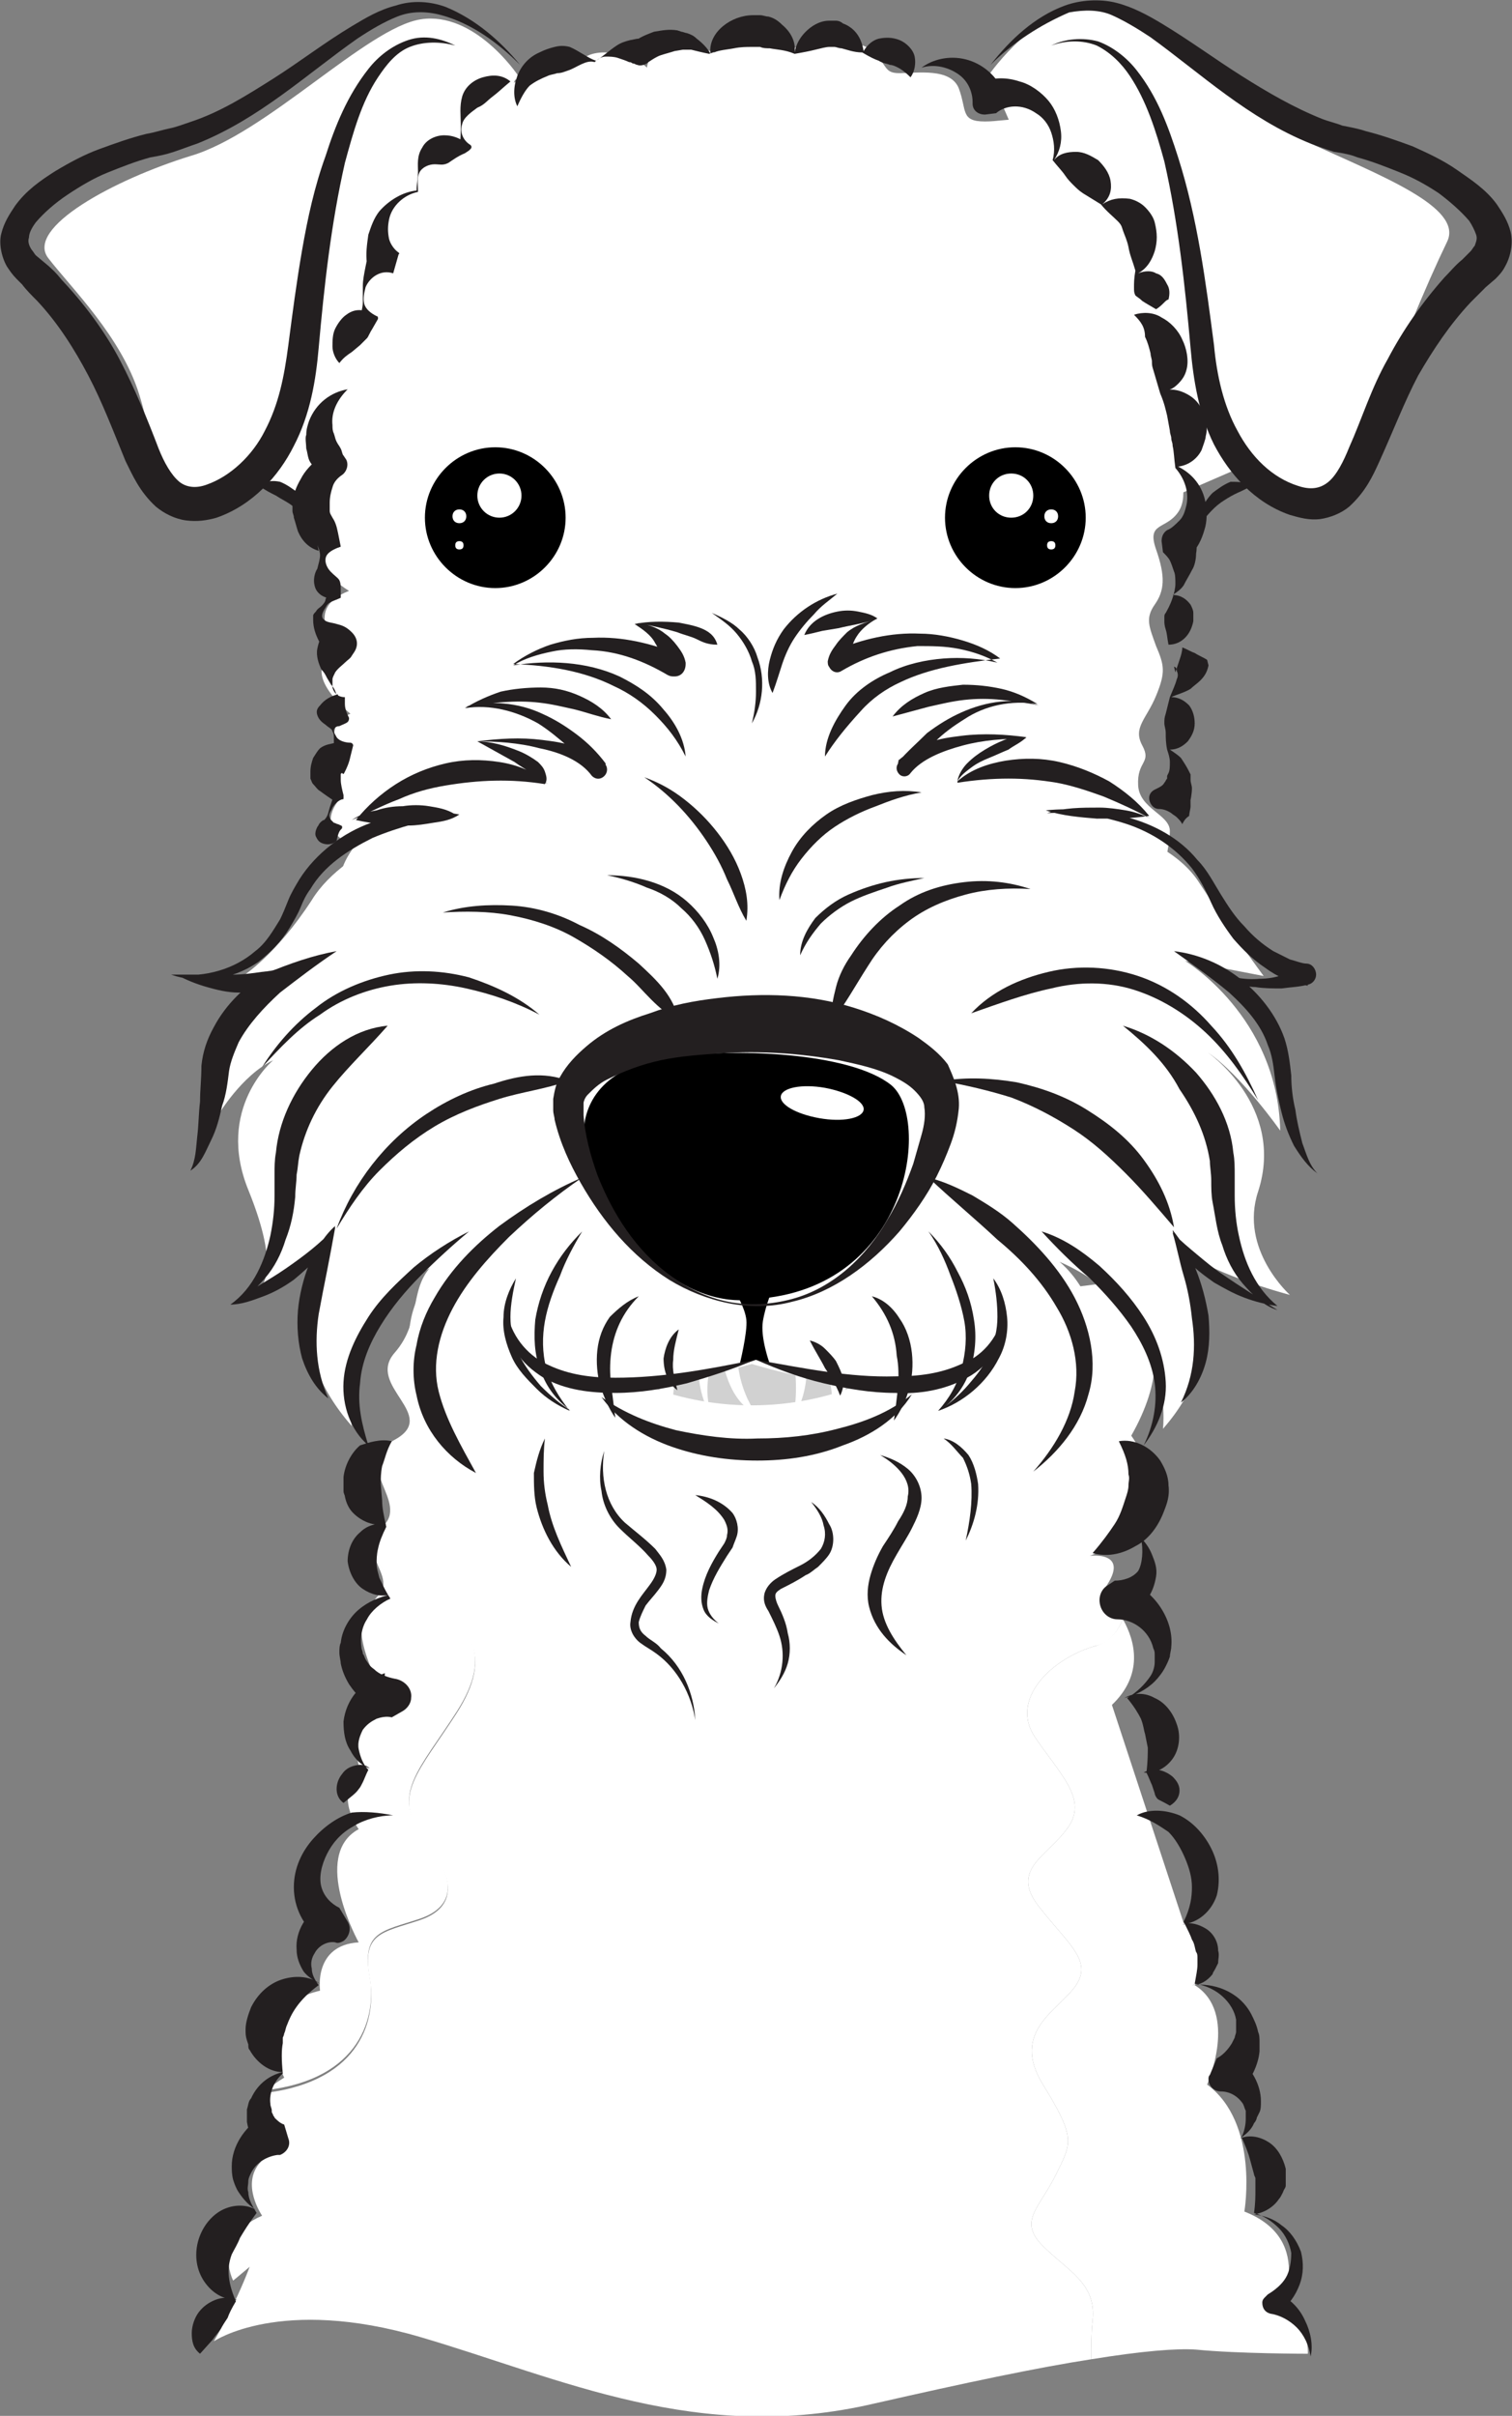 <?xml version="1.0" encoding="utf-8"?>
<!-- Generator: Adobe Illustrator 23.0.6, SVG Export Plug-In . SVG Version: 6.00 Build 0)  -->
<svg version="1.1" id="Layer_1" xmlns="http://www.w3.org/2000/svg" xmlns:xlink="http://www.w3.org/1999/xlink" x="0px" y="0px"
	 viewBox="0 0 109.6 175" style="enable-background:new 0 0 109.6 175;" xml:space="preserve">
<rect x="0" y="0" width="109.6" height="175" fill="#808080" stroke="none"/>
<style type="text/css">
	.st0{fill:#FFFFFF;}
	.st1{fill:url(#SVGID_1_);}
	.st2{fill:#D1D1D1;}
	.st3{fill:url(#SVGID_2_);}
	.st4{fill:#231F20;}
</style>
<g>
	<g>
		<g>
			<path class="st0" d="M92.6,167.7c0,0,3-5.4-2.4-7.5c0,0,1.1-6.4-2.7-9.2c0,0,2.3-5.2-0.9-7.2c0,0,2.8-3.6-0.8-4.5l-5.2-15.8
				c2.3-2.2,1.7-4.6,0.8-6.2c-0.4,0.9-1,1.6-1.9,1.9c-3.3,0.9-6.3,3.9-4.5,6.6c1.8,2.7,3.9,4.5,2.4,6.6s-4.2,3-2.1,5.7
				s3.9,3.9,2.7,5.7c-1.2,1.8-4.8,3.3-2.4,7.2s2.1,4.2,0.9,6.6c-1.2,2.4-2.7,3.3-0.9,5.1c1.8,1.8,3.9,2.7,3.6,5.4
				c-0.1,0.9-0.1,1.8-0.1,2.8c3.7-0.6,6.2-0.8,7.6-0.7c3,0.3,8.1,0.3,8.1,0.3S95,168,92.6,167.7z"/>
			<g>
				<path class="st0" d="M26.8,143.2c-0.6-3.3,0.9-3.3,3.6-4.2s2.7-3,0.3-6c-2.4-3-0.3-4.8,2.4-9c2.7-4.2,1.2-6.6-3.3-8.7
					c-1.2-0.6-2.1-1.5-2.7-2.7c0.3,1.1,1.2,2.1,0.3,3c-0.3,0.3-0.5,0.7-0.5,1.1c-2.1,1,1.2,6.6,1.2,6.6c-3.7,0.5-1.9,5.2-1.9,5.2
					c-2.1,1.4-0.2,4-0.2,4c-3.5,1.9,0,8.2,0,8.2c-3.3,0.2-2.8,3.5-2.8,3.5c-5.2,1.2-2.6,6.3-2.6,6.3c-0.5,0.3-0.9,0.6-1.3,0.9
					C26.2,150.6,27.3,146,26.8,143.2z"/>
				<path class="st0" d="M80.5,92.9L63.9,95c0,0-30.2-5.4-32.3-3.6c-2.1,1.8-0.9,4.2-3,6.6s3.3,4.5,0,6.3s1.2,4.5-0.9,6.3
					c-0.8,0.7-0.8,1.4-0.6,2.1c0.6,1.1,1.5,2.1,2.7,2.7c4.5,2.1,6,4.5,3.3,8.7s-4.8,6-2.4,9s2.4,5.1-0.3,6s-4.2,0.9-3.6,4.2
					c0.5,2.8-0.5,7.4-7.5,8.3c-1.7,1.7-0.4,3.2,0.4,3.9c-0.4,0.3-0.7,0.5-0.8,1.1c-1.5,1.6,0.1,3.9,0.1,3.9
					c-3.7,1.6-2.1,4.7-2.1,4.7s0.5-0.4,1.2-1c-1.1,2.9-2.6,5.4-2.6,5.4s4.8-3.3,15-0.3s20.1,7.8,32.9,4.8c6.6-1.5,11.8-2.6,15.7-3.2
					c0-0.9,0-1.9,0.1-2.8c0.3-2.7-1.8-3.6-3.6-5.4c-1.8-1.8-0.3-2.7,0.9-5.1c1.2-2.4,1.5-2.7-0.9-6.6c-2.4-3.9,1.2-5.4,2.4-7.2
					c1.2-1.8-0.6-3-2.7-5.7s0.6-3.6,2.1-5.7c1.5-2.1-0.6-3.9-2.4-6.6c-1.8-2.7,1.2-5.7,4.5-6.6c0.9-0.2,1.5-1,1.9-1.9
					c-0.7-1.2-1.5-2-1.5-2c2.3-3-0.9-2.6-0.9-2.6c7.5-2.8,3-8.7,3-8.7C86.6,95.9,80.5,92.9,80.5,92.9z"/>
			</g>
		</g>
		<path class="st0" d="M35.7,92.9c0,0-4.8,8.4,3,16.5c0,0-1.2-3.3,0.6-6.6c0,0-0.9,7.2,2.4,10.2s6.6,6.3,6.6,6.3l-2.7-7.5
			c0,0,5.7,6.3,5.1,11.1c0,0,8.1-5.4,8.7-10.8c0,0,0.3,4.2-1.8,7.8c0,0,7.8-6.3,9-11.1c0,0-0.3,3.3-1.5,6.3c0,0,7.2-7.8,6.3-12
			c0,0,1.2,6-1.2,10.8c0,0,5.4-7.9,5.4-13.2c0-6-3-9-3-9L35.7,92.9z"/>
	</g>
	<g>
		<path class="st0" d="M71.7,5.4c0,0,4.2-3.3,6.3-3.1c2,0.2,5.3,0.4,7.4,5c2,4.6,5,18.8,6.4,21.3c1.5,2.6,2.2,3.5,2.2,3.5L85,36
			L71.7,5.4z"/>
		<path class="st0" d="M37.5,5.4c0,0-4.2-3.3-6.3-3.1c-2,0.2-5.3,0.4-7.4,5c-2,4.6-5,18.8-6.4,21.3c-1.5,2.6-2.4,4.8-2.4,4.8l9,3.9
			L37.5,5.4z"/>
		<path class="st0" d="M25.7,61.3c0,0-3-1-1.1-3.4c0,0-1.9-1.3,0.4-2.6c0,0-2-2.6,0.4-3.6c0,0-4.2-3.3-0.7-4.6c0,0-3-2.9,0.6-4.3
			c0,0-3.9-2.3-0.9-3.6c0,0-3.6-3.4-0.1-5.6c0,0-2.6-4,1.3-5.9c0,0-3-3,1-4.7c0,0-1.9-3,1.1-4.2c0,0-0.9-5,3.6-4.6
			c0,0-2-2.1,1.4-3.4c3.4-1.3,1.7-2.9,3.6-4.2s2.7-1.4,4.2-1.4c1.4,0,1.3-1.4,3.3-1.4s3.1,1.1,3.1,1.1s0.1-2.7,4.9-1.1
			c0,0,3-1.6,5.6-0.3c0,0,4.4-1,5.7,0.1c1.3,1.1,0.9,1.7,2.1,1.7c1.3,0,3.7-0.4,4.3,1.1c0.6,1.6,0.1,2.4,1.9,2.4
			c1.7,0,3.3-0.7,4,0.9c0.7,1.6-0.7,3.1,1.1,3.9c1.9,0.7,3.2,0,4.6,2.7s2.1,6,2.1,6s0.7,5.3,1.1,6.2c0.4,0.9,1.3,3.4,1.1,4.3
			c-0.1,0.9,0.9,3,0,4.3s-2.3,0.7-1.6,2.7s0.6,3-0.1,4c-0.7,1-0.4,1.6,0.1,3c0.6,1.4,0.7,1.9,0,3.6s-1.7,2.3-1,3.6
			c0.7,1.3-0.4,1.1-0.3,2.9c0.1,1.7,2.3,2.1,2.3,3.3c0,1.1-0.6,3.4-0.6,3.4H24.7C24.7,63.8,24.5,62.9,25.7,61.3z"/>
		<path class="st0" d="M71.7,5.4c0,0,3.7-5.3,7.5-4.8c3.9,0.6,9.7,7,15.6,9.7c5.2,2.4,11.3,4.7,10.1,7.2c-1.5,3.1-3.7,8.3-5,12.5
			s-2.4,8.1-6.4,6.1c-4-2-5.5-4.6-7-12.3S85-0.3,76,3.4C76.1,3.4,71.1,6.9,71.7,5.4z"/>
		<path class="st0" d="M45.9,53.9c0,0,0-1.6-1.1-2.7s1.3-4.3,2.1-5.8c0.8-1.6,1.3-2.9,0.6-4.5c-0.7-1.6,0.4-2.2,1.1-3.8
			s1.5-2.6,0.8-4.2c-0.7-1.6,0.4-3.3,1.3-4s0.2-2.6,0-3.8c-0.2-1.1,0.2-2.4,1.3-3.5c1.1-1.1-0.4-1.9-1.5-3.9s-0.4-2.9,0.9-4.3
			c1.3-1.3,1.6-3.1,1.3-5.6s1.6-2.9,1.6-2.9s0.9-1,1.2,1.2c0.3,2.1,0.3,4,0.8,5.9s0.5,2.9,0,5.4c-0.5,2.4-0.3,4.3,0.5,6.7
			s1.3,4.6,1.3,7.5s-1.1,3.5,0,5.1s2.4,2.1,1.9,4.3c-0.5,2.1-1.1,2.9,1.3,8.6c2.4,5.6,2.4,7.2,1.1,8C61.2,58.4,42.1,63.9,45.9,53.9z
			"/>
		<g>
			<path class="st0" d="M67.4,38.9c-0.6-0.2-1.1-0.6-1.5-1.1s-0.7-1-0.9-1.6c-0.4-1.2-0.2-2.6,0.7-3.6l0,0l0,0
				c0.1,0.6,0.1,1.2,0.2,1.7s0.2,1,0.3,1.5C66.5,36.8,67,37.7,67.4,38.9L67.4,38.9L67.4,38.9z"/>
			<path class="st0" d="M67.4,34.6c-0.5-0.7-0.8-1.5-0.8-2.4c0-0.9,0.2-1.7,0.6-2.5s0.9-1.4,1.5-2c0.6-0.5,1.4-1,2.3-1l0,0l0,0l0,0
				l0,0c0.2,0.5,0.2,0.9,0.1,1.3c-0.1,0.4-0.3,0.7-0.5,1.1c-0.4,0.7-0.7,1.4-1.3,2l0,0l0,0c0.1-0.7,0.4-1.4,0.8-2s0.9-1.1,1.5-1.5
				s1.3-0.7,2-0.8s1.5,0,2.1,0.3l0,0l0,0c-0.7,0.3-1.3,0.5-1.8,0.7c-0.6,0.2-1.1,0.5-1.6,0.8c-1,0.6-2,1.4-3,2.4l0,0l0,0l0,0l0,0
				c0-0.8,0.1-1.6,0.4-2.4c0.1-0.4,0.2-0.7,0.4-1.1c0.2-0.4,0.4-0.7,0.9-0.9l0,0l0,0c-0.7,0.5-1.1,1-1.6,1.6s-0.9,1.3-1.3,1.9
				C67.4,31.5,67.1,33,67.4,34.6L67.4,34.6L67.4,34.6z"/>
			<path class="st0" d="M73.2,30.7c0.7-1.7,2.6-2.9,4.5-2.9c1,0,1.9,0.2,2.7,0.6c0.8,0.4,1.6,1,2.1,1.7l0,0l0,0
				c-0.9-0.2-1.7-0.5-2.5-0.7s-1.6-0.3-2.4-0.3C76.2,29.1,74.7,29.7,73.2,30.7L73.2,30.7L73.2,30.7z"/>
			<path class="st0" d="M77.4,31c0.4-0.4,0.9-0.7,1.5-0.9c0.5-0.2,1.1-0.3,1.7-0.3s1.2,0.2,1.8,0.6c0.5,0.4,0.8,1,0.7,1.7l0,0l0,0
				c-0.6-0.3-1-0.5-1.4-0.6s-0.8-0.3-1.2-0.4C79.6,31.1,78.6,31.1,77.4,31C77.4,31.1,77.4,31.1,77.4,31L77.4,31z"/>
		</g>
		<g>
			<path class="st0" d="M42.1,38.9c0.4-1.2,0.8-2.1,1.1-3.1c0.1-0.5,0.3-1,0.4-1.5s0.1-1.1,0.2-1.7l0,0l0,0c0.9,0.9,1.1,2.4,0.7,3.6
				c-0.2,0.6-0.5,1.2-0.9,1.6C43.2,38.3,42.7,38.7,42.1,38.9L42.1,38.9L42.1,38.9z"/>
			<path class="st0" d="M42.1,34.6c0.3-1.6,0-3.1-0.7-4.3c-0.4-0.6-0.8-1.3-1.3-1.9c-0.5-0.6-0.9-1.2-1.6-1.6l0,0l0,0
				c0.5,0.2,0.8,0.6,0.9,0.9c0.2,0.4,0.3,0.7,0.4,1.1c0.2,0.8,0.4,1.5,0.4,2.4l0,0l0,0l0,0l0,0c-1-1-2-1.8-3-2.4
				c-0.5-0.3-1-0.6-1.6-0.8c-0.6-0.3-1.2-0.5-1.8-0.7l0,0l0,0c0.7-0.3,1.4-0.4,2.1-0.3c0.7,0.1,1.4,0.4,2,0.8
				c0.6,0.4,1.1,0.9,1.5,1.5s0.7,1.3,0.8,2l0,0l0,0c-0.6-0.6-1-1.3-1.3-2c-0.2-0.4-0.3-0.7-0.5-1.1c-0.1-0.4-0.1-0.8,0.1-1.3l0,0
				l0,0l0,0l0,0c0.9,0,1.6,0.5,2.3,1c0.6,0.6,1.1,1.2,1.5,2s0.6,1.6,0.6,2.5C42.9,33.1,42.7,33.9,42.1,34.6L42.1,34.6L42.1,34.6z"/>
			<path class="st0" d="M36.3,30.7c-1.5-1-3-1.5-4.5-1.5c-0.8,0-1.6,0.1-2.4,0.3s-1.6,0.4-2.5,0.7l0,0l0,0c0.6-0.7,1.3-1.3,2.1-1.7
				c0.8-0.4,1.8-0.6,2.7-0.6C33.7,27.8,35.6,29,36.3,30.7L36.3,30.7L36.3,30.7z"/>
			<path class="st0" d="M32.1,31.1c-1.1,0-2.1,0-3.1,0.2c-0.5,0.1-0.8,0.2-1.2,0.4c-0.4,0.1-0.8,0.3-1.4,0.6l0,0l0,0
				c-0.1-0.6,0.2-1.3,0.7-1.7s1.2-0.6,1.8-0.6c0.6,0,1.2,0.1,1.7,0.3C31.2,30.4,31.7,30.6,32.1,31.1C32.1,31,32.1,31,32.1,31.1
				L32.1,31.1z"/>
		</g>
		<path class="st0" d="M37.5,5.4c0,0-3.1-4.6-7-4s-11.2,8.3-16.7,9.9c-5.5,1.7-12,5.2-10.3,7.4s5.3,5.7,6.6,9.9s1.5,9.6,5.5,7.5
			c4-2,5.5-4.6,7-12.3S24.1-0.3,33.1,3.4C33.1,3.4,38,6.9,37.5,5.4z"/>
		
			<radialGradient id="SVGID_1_" cx="66.069" cy="113.82" r="12.803" gradientTransform="matrix(0.948 0 0 -1 -8.121 209.749)" gradientUnits="userSpaceOnUse">
			<stop  offset="0" style="stop-color:#FFFFFF"/>
			<stop  offset="1" style="stop-color:#FFFFFF"/>
		</radialGradient>
		<path class="st1" d="M69.2,95.8c0,5.1-6.6,9.3-14.7,9.3s-14.7-4.2-14.7-9.3c0-5.1,6.6-9.3,14.7-9.3C62.6,86.4,69.2,90.6,69.2,95.8
			z"/>
		<path class="st2" d="M62.3,100.3c-2.2,0.9-4.9,1.5-7.8,1.5s-5.6-0.6-7.8-1.5c0,0,4.3-0.5,7.8-1.5C54.5,98.8,60.1,100.1,62.3,100.3
			z"/>
		<path class="st0" d="M37.5,91.4c0,0-7.1,13.5,17,7.4c0,0,20.3,6.5,18.4-6.7l-18-11.5L37.5,91.4z"/>
		<g>
			
				<radialGradient id="SVGID_2_" cx="54.873" cy="121.991" r="24.409" gradientTransform="matrix(1 0 0 -1 0 209.749)" gradientUnits="userSpaceOnUse">
				<stop  offset="4.191620e-02" style="stop-color:#FFFFFF"/>
				<stop  offset="1" style="stop-color:#FFFFFF"/>
			</radialGradient>
			<path class="st3" d="M87.5,76.2c2.5,1.7,5.3,5.7,5.3,5.7c-0.2-8.3-6.9-12.3-6.9-12.3l5.7,1.1c0,0-2.1-2.8-4.7-6.8
				c-2.6-4-10-4.8-10-4.8h5.3c-4.4-5.1-12.5-2.6-12.5-2.6c1.5-2.4,4.2-2.8,4.2-2.8c-4.4-0.7-8.3,2-8.3,2c3.5-5,9-4.6,9-4.6
				c-8.5-3.1-11.8,1.3-11.8,1.3c2.8-5,9-4.6,9-4.6c-5.9-2.9-11.4,0.7-11.4,0.7l2-3.3c-3.9,0.8-6,2.7-6,2.7l1.8-3.1
				c-2.2,1.2-3.1,2.7-3.4,4c-0.8-3.5-3.8-4-3.8-4l1.8,3.1c0,0-2.1-1.9-6-2.7l2,3.3c0,0-5.5-3.7-11.4-0.7c0,0,6.3-0.4,9,4.6
				c0,0-3.3-4.4-11.8-1.3c0,0,5.5-0.4,9,4.6c0,0-3.9-2.8-8.3-2c0,0,2.8,0.4,4.2,2.8c0,0-8.1-2.6-12.5,2.6h5.3c0,0-7.2,2-9.7,6.1
				c-2.6,4-5,5.5-5,5.5l5.7-1.1c0,0-7.4,2.9-7.5,11.2c0,0,1.7-2.9,4-4c0,0-4.2,3.5-1.8,9.4c2.4,5.9,0.9,7,0.9,7s3.3-1.1,4.8-3
				c-1.1,2-3.3,7.3,1.8,13.1c0,0-1.7-8.3,6.8-12c0,0-6.1,4.8,0.2,12.3c0,0-1.1-5.8,3.9-8.5c0,0-0.6,4.6,2.2,7.2c0,0-2.4-4.6,1.1-8.8
				c0,0-3.7,5,1.3,8.8c0,0-1.7-2.8,0.2-5c0,0-1.3,2.2,2.4,5.5c0,0-1.3-2.9,2-5c0,0-1.5,3.5,0.9,5.5c0,0-2.2-4.4,2-6.8
				c0,0-2,3.7,0.4,6.4c0,0-0.9-3.9,2.2-6.4c0,0-1.4,3.1,0.6,6.4c-0.3-0.9-1-2.7,0.5-5.8c0,0,0.1,4.2,2.6,5.3c0,0-2.9-3.8-0.2-8.4
				c3.8,1.9,3.2,8,2.8,8.9c2-3.2,0.6-6.4,0.6-6.4c3.1,2.6,2.2,6.4,2.2,6.4c2.4-2.8,0.4-6.4,0.4-6.4c4.2,2.4,2,6.8,2,6.8
				c2.4-2,0.9-5.5,0.9-5.5c3.3,2,2,5,2,5c3.7-3.3,2.4-5.5,2.4-5.5c1.8,2.2,0.2,5,0.2,5c5-3.9,1.3-11.1,1.3-11.1
				c3.5,4.2,1.1,8.8,1.1,8.8c2.8-2.6,2.2-7.2,2.2-7.2c4.8,3.9,3.9,10.9,3.9,10.9c6.3-7.5,0.2-12.3,0.2-12.3
				c8.5,3.7,7.5,12.1,7.5,12.1c5.1-5.8,2.3-11.3,1.2-13.3c1.5,1.9,8,3.6,8,3.6s-3.7-3.3-2.3-7.5C93.2,80.1,87.5,76.2,87.5,76.2z"/>
		</g>
		<g>
			<path d="M53.3,93.6c0,0,0.7,1.1,0.8,2c0.1,0.9-0.5,3.3-0.5,3.3l1.2-0.4l1,0.3c0,0-0.7-1.9-0.5-3.1s0.7-2.3,0.7-2.3L53.3,93.6z"/>
			<path d="M54.7,94.1c0,0-2.9,0.7-6.3-1.8s-6.1-7.9-6.1-10.1s1.3-4.9,6.1-5.6c4.7-0.7,13.2-0.4,16.2,2C67.5,81,66,93.4,54.7,94.1z"
				/>
			<path class="st0" d="M62.6,80.4c-0.1,0.6-1.5,0.9-3.2,0.6s-2.9-1-2.8-1.6s1.5-0.9,3.2-0.6C61.4,79.1,62.7,79.8,62.6,80.4z"/>
		</g>
	</g>
	<g>
		<g>
			<g>
				<path d="M41,37.5c0,2.8-2.3,5.1-5.1,5.1s-5.1-2.3-5.1-5.1s2.3-5.1,5.1-5.1S41,34.7,41,37.5z"/>
				<circle class="st0" cx="36.2" cy="35.9" r="1.6"/>
				<path class="st0" d="M33.8,37.4c0,0.3-0.2,0.5-0.5,0.5s-0.5-0.2-0.5-0.5s0.2-0.5,0.5-0.5S33.8,37.1,33.8,37.4z"/>
				<path class="st0" d="M33.6,39.5c0,0.2-0.1,0.3-0.3,0.3c-0.2,0-0.3-0.1-0.3-0.3s0.1-0.3,0.3-0.3S33.6,39.3,33.6,39.5z"/>
			</g>
			<g>
				<path d="M68.5,37.5c0,2.8,2.3,5.1,5.1,5.1c2.8,0,5.1-2.3,5.1-5.1s-2.3-5.1-5.1-5.1C70.8,32.4,68.5,34.7,68.5,37.5z"/>
				<path class="st0" d="M71.7,35.9c0,0.9,0.7,1.6,1.6,1.6s1.6-0.7,1.6-1.6c0-0.9-0.7-1.6-1.6-1.6S71.7,35,71.7,35.9z"/>
				<path class="st0" d="M75.7,37.4c0,0.3,0.2,0.5,0.5,0.5s0.5-0.2,0.5-0.5s-0.2-0.5-0.5-0.5S75.7,37.1,75.7,37.4z"/>
				<path class="st0" d="M75.9,39.5c0,0.2,0.1,0.3,0.3,0.3c0.2,0,0.3-0.1,0.3-0.3s-0.1-0.3-0.3-0.3C76,39.2,75.9,39.3,75.9,39.5z"/>
			</g>
		</g>
		<g>
			<path class="st4" d="M37.7,4.7c-1.6-1.6-3.5-3-5.7-3.6c-1.1-0.3-2.2-0.3-3.2,0.1s-2,1-2.9,1.6c-3.7,2.6-7.1,5.8-11.6,7.6
				c-0.6,0.2-1.1,0.4-1.7,0.6c-0.6,0.2-1.1,0.3-1.7,0.4c-1.1,0.3-2.1,0.7-3.1,1.1c-1,0.4-2,1-2.9,1.6s-1.7,1.3-2.3,2
				c-0.3,0.4-0.5,0.8-0.5,1.1c-0.1,0.3,0,0.6,0.2,0.9c0.1,0.1,0.2,0.3,0.3,0.4L3.2,19c0.5,0.4,0.9,0.8,1.3,1.3
				C6.1,22,7.6,24,8.7,26.1c1.1,2.1,2,4.3,2.8,6.4c0.4,1,0.9,1.9,1.5,2.4c0.5,0.4,1.2,0.5,2,0.2c1.7-0.6,3.3-2.1,4.2-3.9
				c1-1.9,1.4-3.9,1.7-6.2c0.3-2.3,0.6-4.6,1-6.9c0.4-2.3,0.9-4.6,1.7-6.8c0.7-2.2,1.6-4.4,3.1-6.3c0.7-0.9,1.7-1.7,2.9-2.1
				C30.8,2.5,32,2.8,33,3.3l0,0l0,0C31.9,3,30.7,3,29.7,3.4S28,4.7,27.4,5.6c-1.2,1.8-1.8,4-2.4,6.2c-1,4.4-1.5,8.9-1.9,13.4
				c-0.2,2.3-0.6,4.8-1.8,7.1c-1.1,2.2-3,4.3-5.6,5.2c-0.7,0.2-1.4,0.3-2.2,0.2s-1.6-0.5-2.2-1c-1.2-1.1-1.7-2.3-2.2-3.3
				c-0.9-2.2-1.7-4.3-2.7-6.2s-2.2-3.8-3.7-5.4c-0.4-0.4-0.8-0.8-1.1-1.2l-0.4-0.4c-0.3-0.3-0.5-0.6-0.7-0.9
				c-0.4-0.7-0.6-1.7-0.4-2.4c0.2-0.8,0.6-1.4,1-2c0.8-1.1,1.8-1.8,2.9-2.5c1-0.6,2.1-1.2,3.2-1.6c1.1-0.4,2.2-0.8,3.4-1.1
				c0.6-0.1,1.2-0.3,1.7-0.4s1-0.3,1.6-0.5c2.1-0.7,4-1.9,5.9-3.1c1.9-1.2,3.7-2.6,5.7-3.8c1-0.6,2-1.2,3.2-1.5
				c1.2-0.4,2.5-0.3,3.6,0.1C34.5,1.4,36.3,3,37.7,4.7L37.7,4.7L37.7,4.7z"/>
			<path class="st4" d="M25.2,28.2c-0.8,0.8-1.2,1.7-1.1,2.6c0,0.2,0,0.4,0.1,0.6c0.1,0.3,0.1,0.4,0.2,0.6c0.1,0.2,0.2,0.3,0.3,0.5
				c0.1,0.2,0.1,0.4,0.2,0.5l0.2,0.3c0.2,0.4,0,0.9-0.3,1.1c-0.3,0.2-0.6,0.5-0.7,0.9c-0.1,0.3-0.2,0.7-0.2,1.1v0.1c0,0,0,0,0,0.1
				s0,0.1,0,0.2c0,0.1,0,0.2,0,0.2c0,0.2,0.1,0.3,0.2,0.5c0.2,0.3,0.3,0.6,0.4,1.1l0.2,1c-0.3,0.1-0.8,0.3-1,0.6s-0.1,0.7,0.1,1
				s0.5,0.5,0.7,0.7s0.2,0.5,0.2,0.9v0.5c-0.2,0.1-0.5,0.2-0.7,0.3c-0.2,0.1-0.3,0.2-0.4,0.4c-0.2,0.3-0.4,0.7-0.1,0.9
				c0.2,0.2,0.6,0.2,0.9,0.3c0.4,0.1,0.7,0.2,1.1,0.6s0.5,0.9,0.2,1.4l-0.2,0.3c-0.1,0.2-0.3,0.3-0.5,0.5s-0.5,0.4-0.7,0.7
				c-0.1,0.2-0.2,0.4-0.2,0.5c0,0.2,0,0.4,0,0.6c0.1,0.4,0.4,0.7,0.9,0.7l0,0V51c0,0.4,0.2,0.8,0.3,1c0,0.1,0,0.2-0.1,0.3
				c-0.1,0.1-0.4,0.2-0.6,0.3c-0.3,0-0.4,0.2-0.4,0.3c0,0.2,0.1,0.3,0.2,0.5c0.2,0.3,0.7,0.4,1,0.4c0.1,0,0.2,0.1,0.2,0.2l0,0
				l-0.2,0.8c-0.1,0.5-0.3,0.9-0.4,1.1s-0.1,0.2-0.2,0.1l0,0l0,0l0,0l0,0l0,0c0,0,0,0.1,0-0.1l0,0l0,0V56l0,0c0,0-0.1,0-0.1,0.1
				s0,0.3,0,0.4c0,0.3,0.1,0.7,0.2,1.1v0.2c0,0.1,0,0.1-0.1,0.1c-0.3,0.1-0.5,0.3-0.7,0.6C24,58.8,23.7,59,24,59.4
				c0.1,0.1,0.1,0.1,0.2,0.2c0.1,0,0.2,0.1,0.3,0.1c0.2,0.1,0.3,0.1,0.3,0.2s0,0.1-0.1,0.2s-0.2,0.3-0.3,0.8l0,0
				c-0.3,0.3-0.7,0.3-1,0.2c-0.3-0.1-0.4-0.3-0.5-0.5s0-0.5,0.1-0.7c0.1-0.1,0.1-0.2,0.2-0.3c0.1-0.1,0.2-0.2,0.3-0.2
				c0.3-0.3,0.3-0.6,0.4-0.9s0.2-0.6,0.3-0.9V58c-0.3-0.2-0.6-0.4-1-0.7c-0.2-0.1-0.3-0.3-0.5-0.5c-0.1-0.1-0.1-0.2-0.2-0.4v-0.2
				c0,0,0,0,0-0.1l0,0l0,0V56l0,0v-0.1c0-0.4,0.1-0.7,0.2-1c0.2-0.3,0.3-0.5,0.5-0.7c0.4-0.3,0.8-0.3,1.1-0.4v1
				c-0.1-0.5-0.1-1-0.1-1.3c0-0.2,0-0.4-0.1-0.5c0-0.2-0.3-0.3-0.5-0.5c-0.3-0.2-0.5-0.4-0.6-0.7c-0.1-0.3,0-0.5,0.2-0.7
				c0.3-0.4,0.8-0.7,1.3-0.8v0.5c-0.1-0.5-0.2-0.9-0.5-1.2l-0.3-0.5c-0.1-0.2-0.2-0.4-0.4-0.6c-0.2-0.4-0.4-1-0.3-1.5
				s0.3-1.1,0.7-1.4v1.7c-0.1-0.2-0.4-0.5-0.6-0.9s-0.4-0.9-0.4-1.5c0-0.1,0-0.1,0-0.2l0,0l0,0l0,0l0,0v-0.1c0-0.1,0.1-0.2,0.2-0.3
				c0.1-0.2,0.3-0.3,0.4-0.4s0.3-0.3,0.3-0.5c0.1-0.2,0.1-0.4,0.1-0.6v0.5c-0.4-0.1-0.8-0.4-0.9-0.9c-0.1-0.4,0-0.9,0.2-1.2
				c0.1-0.4,0.2-0.7,0.2-1c0-0.4-0.3-0.8-0.3-1.3l0.2,1c-0.7-0.2-1.2-0.7-1.5-1.4c-0.1-0.3-0.2-0.7-0.3-1c0-0.2-0.1-0.3-0.1-0.5
				c0-0.1,0-0.2,0-0.2v-0.1v-0.1c0-0.7,0.3-1.4,0.6-1.9c0.3-0.6,0.8-1.1,1.3-1.5l0.1,1.1c-0.2-0.2-0.5-0.5-0.7-0.8s-0.2-0.7-0.3-1
				c0-0.3-0.1-0.8,0-1c0-0.4,0.1-0.7,0.2-1C22.9,29.2,24,28.4,25.2,28.2C25.1,28.2,25.2,28.2,25.2,28.2L25.2,28.2z"/>
			<path class="st4" d="M24.6,26.3c-0.3-0.3-0.5-0.8-0.5-1.2s0-0.9,0.2-1.3c0.2-0.4,0.5-0.8,0.8-1c0.4-0.3,0.8-0.4,1.3-0.3l-0.3,0.9
				c0-0.5,0.2-1.1,0.2-1.5s0-0.8,0-1.2s0.1-0.9,0.2-1.4s0.2-1,0.5-1.7l0,0l-0.4,1.5c-0.1-0.7,0-1.4,0.1-2.1c0.2-0.6,0.4-1.2,0.8-1.7
				c0.7-0.8,1.7-1.4,2.7-1.5l0,0c0-0.5,0.1-0.9,0.1-1.4c0-0.4-0.1-1.1,0.3-1.7c0.3-0.6,1-0.9,1.6-0.9c0.6,0,1.1,0.2,1.5,0.5
				l-0.4,0.5c0.1-0.7,0.1-1.2,0.1-1.8c0-0.6-0.1-1.3,0.1-2s0.8-1.2,1.5-1.4c0.7-0.2,1.4-0.2,2,0.3l0,0l0,0c-0.6,0.5-0.9,0.8-1.3,1.1
				c-0.4,0.3-0.6,0.6-1.1,0.8c-0.4,0.3-1,0.7-1.1,1.2c-0.2,0.6,0.1,1.2,0.6,1.5c0.1,0.1,0.1,0.2,0,0.3c0,0,0,0-0.1,0.1l-0.3,0.2
				c-0.5,0.2-0.9,0.5-1.2,0.7c-0.4,0.2-0.6,0.1-1,0.1s-0.9,0.2-1.1,0.6c-0.2,0.4-0.1,0.9-0.1,1.4l0,0c-1,0.2-1.9,1-2.1,2
				c-0.1,0.5-0.1,0.9,0,1.4c0.1,0.4,0.4,0.8,0.7,1c0,0,0.1,0.1,0,0.1l-0.4,1.4l0,0c-0.9-0.3-1.7,0.3-2,1c-0.1,0.4-0.2,0.8-0.1,1.2
				s0.5,0.7,0.9,0.9c0.1,0,0.1,0.1,0.1,0.2l0,0L27,23.8c-0.2,0.3-0.3,0.6-0.4,0.7c-0.2,0.2-0.3,0.3-0.5,0.5l-0.6,0.5
				C25.2,25.7,24.9,25.9,24.6,26.3L24.6,26.3L24.6,26.3z"/>
			<path class="st4" d="M37.5,7.7c-0.3-0.6-0.3-1.4,0-2.2c0.3-0.8,0.9-1.4,1.6-1.7c0.4-0.2,0.7-0.3,1.1-0.4s0.7-0.1,1.1,0
				c0.7,0.3,1.3,0.8,1.9,1l0,0c0.5-0.3,0.9-0.7,1.5-1.1c0.3-0.2,0.6-0.3,1-0.4c0.1,0,0.4-0.1,0.6-0.1s0.4,0,0.5,0.1l-0.9,0.2
				c0.4-0.4,1-0.6,1.5-0.8c0.6-0.1,1.1-0.2,1.7-0.1l0.3,0.1c0.1,0,0.3,0.1,0.4,0.1c0.3,0.1,0.5,0.2,0.7,0.4c0.4,0.3,0.8,0.7,1,1.1
				l0,0l0,0c-0.1-0.8,0.3-1.5,0.9-2s1.4-0.8,2.2-0.8h0.2h0.3c0.2,0,0.4,0.1,0.6,0.1c0.4,0.1,0.7,0.3,1,0.6c0.6,0.5,1,1.2,0.9,2l0,0
				l0,0c0.1-0.6,0.4-1.1,0.8-1.5s1-0.8,1.7-0.8c0.3,0,0.2,0,0.5,0c0.2,0,0.4,0.1,0.5,0.2c0.3,0.1,0.6,0.3,0.8,0.5
				c0.4,0.4,0.6,0.9,0.7,1.5l0,0c0.3-0.5,0.7-0.8,1.1-0.9c0.5-0.1,1-0.1,1.5,0.1s1,0.7,1.1,1.2s0,1.1-0.3,1.5l0,0l0,0
				c-0.4-0.4-0.7-0.6-0.9-0.7c-0.2-0.1-0.4-0.2-0.6-0.2c-0.2-0.1-0.5-0.1-0.8-0.3c-0.3-0.1-0.7-0.3-1.2-0.6l0,0
				c-0.6,0-1.1-0.2-1.5-0.3c-0.2,0-0.4-0.1-0.5-0.1s-0.2,0-0.2,0c0.1,0-0.3,0-0.2,0c-0.2,0-0.6,0.1-1,0.2s-0.9,0.2-1.5,0.3l0,0l0,0
				l0,0l0,0c-0.7-0.3-1.3-0.3-1.8-0.4c-0.2,0-0.5,0-0.7-0.1c-0.1,0-0.2,0-0.3,0h-0.1h-0.2c-0.4,0-0.8,0-1.3,0.1s-1,0.1-1.8,0.4l0,0
				l0,0l0,0l0,0c-0.5-0.1-0.9-0.2-1.3-0.3c-0.2,0-0.4,0-0.6,0l-0.6,0.1c-0.3,0.1-0.7,0.2-1,0.3c-0.3,0.1-0.6,0.3-0.9,0.5l0,0
				c-0.2,0.2-0.6,0.3-0.8,0.2c-0.1,0-0.2-0.1-0.3-0.1c-0.1,0-0.1-0.1-0.3-0.1c-0.2-0.1-0.5-0.2-0.8-0.3c-0.3-0.1-0.6-0.1-0.9-0.1
				s-0.6,0.2-0.8,0.4l0,0c-0.6-0.2-1.3,0.4-1.9,0.6c-0.3,0.1-0.5,0.2-0.8,0.2c-0.3,0.1-0.5,0.1-0.7,0.2c-0.5,0.2-0.9,0.4-1.3,0.7
				C38.1,6.5,37.8,7,37.5,7.7L37.5,7.7L37.5,7.7z"/>
			<path class="st4" d="M83.8,22.4c-0.5-0.3-0.7-0.4-1-0.6c-0.2-0.2-0.4-0.3-0.5-0.4c-0.1-0.2-0.1-0.3-0.1-0.6s0-0.6,0.1-1.2l0,0
				l0,0c-0.2-0.7-0.4-1.1-0.5-1.7c-0.1-0.5-0.3-0.9-0.4-1.2S81.3,16.3,81,16s-0.8-0.7-1.2-1.2l0,0l0,0L78.5,14
				c-0.3-0.2-0.5-0.4-0.7-0.6c-0.2-0.2-0.4-0.4-0.6-0.7s-0.5-0.6-0.9-1.1l0,0l0,0l0,0c0.2-0.7,0.1-1.4-0.1-2s-0.6-1.1-1.1-1.4
				c-1-0.7-2.2-0.6-2.9,0l0,0l-0.8,0.1c-0.5,0-0.9-0.3-0.9-0.8V7.4c0-0.7-0.3-1.5-1-2s-1.7-0.8-2.7-0.5l0,0l0,0
				c0.8-0.6,2-0.9,3.2-0.6s2.3,1.2,2.8,2.5l-1.6-0.9l0,0c0.9-0.3,1.8-0.3,2.7,0c0.8,0.2,1.6,0.8,2.1,1.4s0.8,1.4,0.9,2.2
				c0.1,0.8-0.1,1.5-0.5,2.1l0,0l0,0c0.4-0.5,1-0.6,1.6-0.6s1.1,0.3,1.6,0.6c0.4,0.4,0.8,0.9,0.9,1.5s0,1.2-0.6,1.7l0,0l0,0
				c0.6-0.4,1.2-0.5,2-0.4c0.4,0.1,0.8,0.3,1.1,0.6s0.6,0.7,0.7,1.1c0.2,0.8,0.2,1.4,0,2.1c-0.2,0.6-0.5,1.2-1.2,1.6l0,0l0,0
				c0.5-0.2,1-0.2,1.3,0c0.4,0.1,0.6,0.4,0.8,0.8c0.2,0.3,0.2,0.7,0.1,1.1C84.5,21.7,84.3,22.1,83.8,22.4L83.8,22.4z"/>
			<path class="st4" d="M82.2,22.8c0.6-0.2,1.4-0.2,2,0.2c0.6,0.3,1.2,0.9,1.5,1.6c0.3,0.6,0.5,1.5,0.3,2.2c-0.1,0.4-0.3,0.7-0.6,1
				s-0.6,0.5-1.1,0.5l0,0l0,0c0.7-0.2,1.4,0,2,0.4s1,1.1,1.1,1.8c0.1,0.4,0.1,0.7,0,1.1c0,0.2-0.2,0.7-0.3,1
				c-0.3,0.6-0.9,1.1-1.7,1.2l0,0l0,0c1,0.5,1.8,1.4,2,2.7c0.1,0.6,0.1,1.3-0.1,1.9c-0.2,0.7-0.5,1.3-1,1.8l0.3-1.5l0,0
				c0.1,0.4,0.2,0.9,0.1,1.4c0,0.4-0.1,0.9-0.3,1.2c-0.2,0.4-0.4,0.7-0.6,1.1c-0.2,0.3-0.5,0.5-0.8,0.7l0,0l0,0c0.6,0,1,0.3,1.3,0.7
				c0.1,0.2,0.2,0.4,0.2,0.6c0,0.1,0,0.2,0,0.4c0,0.1,0,0.2,0,0.2c-0.1,0.5-0.3,0.9-0.6,1.2c-0.3,0.3-0.7,0.5-1.2,0.5l0,0
				c-0.1-0.5-0.1-0.8-0.2-1.1c-0.1-0.3-0.1-0.5-0.1-0.6v-0.2v-0.1c0-0.1,0-0.2,0.1-0.3c0.1-0.2,0.3-0.5,0.5-1.1l0,0l0,0
				c0.1-0.3,0.2-0.7,0.2-1s0-0.7-0.1-0.9c-0.1-0.3-0.2-0.6-0.3-0.8s-0.3-0.4-0.5-0.6l0,0l-0.1-0.8c0-0.3,0.1-0.6,0.4-0.8
				c0.3-0.1,0.6-0.4,0.9-0.7c0.3-0.3,0.4-0.7,0.5-1.1c0.2-0.9-0.1-1.9-0.8-2.7l0,0l0,0l0,0c-0.1-0.7-0.1-1.2-0.2-1.6
				c0-0.3-0.1-0.3-0.1-0.6c0-0.1-0.1-0.3-0.1-0.5l-0.2-1.1c-0.1-0.4-0.2-0.9-0.5-1.6l0,0l0,0l-0.5-1.7c-0.1-0.3-0.1-0.4-0.1-0.6
				c0-0.2-0.1-0.4-0.1-0.6c-0.1-0.4-0.2-0.8-0.4-1.2C83,23.7,82.7,23.3,82.2,22.8L82.2,22.8L82.2,22.8z"/>
			<path class="st4" d="M85.7,59.7c-0.1-0.2-0.2-0.3-0.4-0.5c-0.1-0.1-0.3-0.2-0.4-0.3c-0.3-0.2-0.6-0.3-0.9-0.3
				c-0.4,0-0.7-0.4-0.7-0.8c0-0.3,0.2-0.5,0.4-0.6l0.2-0.1c0.2-0.1,0.4-0.2,0.5-0.4c0.1-0.1,0.1-0.2,0.2-0.3v-0.1c0,0,0-0.1,0,0
				v-0.1l0.1-0.2c0.1-0.2,0.1-0.5,0.1-0.8s-0.1-0.6-0.2-0.9l0,0l0,0c-0.1-0.5-0.1-0.9-0.1-1.2c0-0.3-0.1-0.5-0.1-0.7
				c0-0.3,0-0.4,0.1-0.7l0.3-1.2l0,0l0,0c0.2-0.5,0.4-0.9,0.5-1.3c0.1-0.2,0.1-0.4,0-0.6c0-0.2-0.1-0.3-0.2-0.3l0,0l0.1,0.4
				c0.1-0.3,0.2-0.6,0.3-0.9s0.2-0.6,0.2-0.9l0,0l0,0c0.3,0.1,0.6,0.3,0.9,0.4c0.3,0.2,0.6,0.3,0.9,0.5l0.1,0.4l0,0
				c-0.1,0.5-0.3,0.8-0.6,1.1c-0.2,0.2-0.5,0.4-0.7,0.6c-0.5,0.3-1,0.4-1.4,0.6l0,0l0,0c0.6,0,1,0.3,1.3,0.6
				c0.3,0.4,0.4,0.9,0.4,1.3c0,0.5-0.2,0.9-0.5,1.3c-0.3,0.3-0.7,0.6-1.3,0.6l0,0l0,0c0.3,0.2,0.6,0.4,0.8,0.6
				c0.2,0.3,0.4,0.6,0.6,1l0.1,0.2v0.1c0,0.1,0,0.1,0,0.1v0.2c0,0.2,0.1,0.4,0.1,0.6c0,0.4-0.1,0.9-0.2,1.3l-0.1-1.5
				c0.2,0.5,0.2,1,0.2,1.5c0,0.2-0.1,0.5-0.1,0.7C85.9,59.3,85.8,59.5,85.7,59.7L85.7,59.7L85.7,59.7z"/>
			<path class="st4" d="M21.6,70.1c-0.4,0.8-1.1,1.3-1.9,1.5c-0.8,0.3-1.6,0.3-2.4,0.3c-0.8,0-1.6-0.2-2.3-0.4
				c-0.7-0.2-1.5-0.5-2.2-0.9l0,0c2.1,0.2,4.2-0.4,5.7-1.7c0.8-0.6,1.3-1.5,1.8-2.3c0.2-0.4,0.4-0.9,0.6-1.4s0.5-1,0.8-1.5
				c1.2-1.9,3.2-3.4,5.2-4.1c2.1-0.7,4.3-1,6.4-0.6l0,0l0,0l0,0l0,0c-0.6,0.4-1.2,0.5-1.9,0.6c-0.6,0.1-1.2,0.2-1.8,0.2
				c-1.2,0-2.5-0.1-3.8-0.4l0,0l0,0l0,0c0.8-1,1.8-1.9,2.9-2.6s2.3-1.2,3.6-1.5c1.3-0.3,2.6-0.3,3.9-0.1c1.3,0.2,2.6,0.7,3.5,1.6
				l0,0l0,0c-0.5-0.4-0.8-0.5-1.2-0.8c-0.4-0.3-0.8-0.5-1.2-0.8c-0.9-0.5-1.8-1-2.7-1.5l0,0l0,0l0,0c1.6-0.2,3.1-0.3,4.7-0.1
				c0.8,0.1,1.6,0.2,2.4,0.5s1.6,0.7,2.2,1.3l-1,0.8l0,0c-0.5-0.7-1.1-1.4-1.7-2.1c-0.7-0.6-1.4-1.2-2.2-1.7
				c-1.6-0.9-3.5-1.4-5.3-1.1l0,0l0,0l0,0c0.8-0.5,1.7-0.9,2.6-1.2c0.9-0.2,1.9-0.3,2.9-0.3s1.9,0.2,2.8,0.6s1.7,0.9,2.3,1.7l0,0
				l0,0c-1-0.2-1.8-0.5-2.6-0.7c-0.9-0.2-1.7-0.4-2.6-0.5c-1.7-0.2-3.5,0-5.4,0.3l0,0l0,0c1.8-0.5,3.9-0.3,5.6,0.5
				c0.9,0.4,1.7,0.9,2.5,1.5s1.5,1.3,2.1,2.1l0,0v0.1c0.2,0.3,0.1,0.7-0.2,0.9c-0.3,0.2-0.6,0.1-0.8-0.1c-0.8-1.1-2.3-1.7-3.8-2
				c-1.5-0.4-3.1-0.5-4.6-0.5l0,0l0,0c1.1,0,2.1,0.3,3.1,0.7c0.5,0.2,1,0.5,1.4,0.8c0.2,0.2,0.4,0.4,0.5,0.7c0.1,0.3,0.2,0.6,0,0.9
				l0,0l0,0l0,0c-2.5-0.4-4.8-0.3-7.2,0.1c-1.2,0.2-2.3,0.5-3.4,1c-1.1,0.4-2.2,1-3.4,1.5l0,0l0,0c0.6-0.4,1.2-0.6,1.8-0.7
				c0.6-0.2,1.2-0.3,1.9-0.3c0.6-0.1,1.3-0.1,1.9,0s1.3,0.2,1.9,0.6l0,0l0,0c-2.1,0.4-4.1,0.9-6,1.7c-1.8,0.9-3.5,2-4.5,3.7
				c-0.3,0.4-0.5,0.8-0.7,1.3s-0.5,1-0.8,1.5c-0.6,1-1.4,1.8-2.3,2.5c-1.9,1.3-4.3,1.6-6.3,0.9l0,0l0,0c1.6,0,3,0,4.5,0
				c0.7,0,1.4-0.1,2.1-0.2C20.1,70.3,20.8,70.2,21.6,70.1L21.6,70.1L21.6,70.1z"/>
			<path class="st4" d="M24.4,68.9c-1.5,1-2.8,2-4.1,3c-1.2,1.1-2.3,2.3-3,3.6c-0.3,0.7-0.6,1.4-0.7,2.1c-0.1,0.8-0.2,1.7-0.5,2.5
				c-0.2,0.9-0.4,1.7-0.8,2.5c-0.4,0.8-0.7,1.7-1.5,2.2l0,0l0,0c0.4-0.8,0.4-1.6,0.5-2.5c0.1-0.8,0.1-1.7,0.2-2.5
				c0-0.9,0.1-1.6,0.1-2.6c0.1-1,0.4-1.9,0.9-2.8c0.9-1.7,2.3-3,3.8-3.9C21,69.8,22.7,69.2,24.4,68.9L24.4,68.9L24.4,68.9z"/>
			<path class="st4" d="M28.1,74.3c-1.4,1.6-2.8,2.9-4,4.4s-2,3.2-2.4,5c-0.1,0.5-0.1,0.9-0.2,1.4c0,0.5-0.1,1-0.1,1.6
				c-0.1,1.1-0.3,2.1-0.7,3.1c-0.3,1-0.8,2-1.5,2.8c-0.7,0.8-1.5,1.6-2.5,1.9l0,0l0,0c1.3-1,2.7-1.7,4-2.6s2.5-1.8,3.6-3l0,0l0,0
				c-0.2,1.1-0.4,2.2-0.6,3.2s-0.4,2-0.6,3.1c-0.3,2-0.2,4.1,0.7,6.1l0,0l0,0c-0.9-0.7-1.5-1.7-1.9-2.9c-0.3-1.1-0.4-2.3-0.3-3.5
				c0.1-1.1,0.4-2.3,0.8-3.3c0.5-1,1-2,1.9-2.8l0,0l0,0l0,0l0,0c-0.2,0.8-0.7,1.5-1.2,2.2c-0.5,0.6-1.2,1.2-1.8,1.7
				c-0.7,0.5-1.4,0.9-2.2,1.2c-0.8,0.3-1.6,0.6-2.4,0.6l0,0l0,0l0,0c1.7-1.2,2.5-3.2,2.9-5c0.2-1,0.3-1.9,0.3-2.9c0-0.5,0-1,0-1.5
				s0-1.1,0.1-1.6c0.2-2.2,1.2-4.3,2.6-6C24,75.8,25.9,74.5,28.1,74.3L28.1,74.3L28.1,74.3z"/>
			<path class="st4" d="M42.2,85.3c-1.9,1.3-3.6,2.7-5.3,4.3c-1.6,1.6-3.1,3.3-4.1,5.2c-1,1.9-1.5,4-1,6c0.5,2,1.6,3.9,2.7,5.9l0,0
				l0,0c-2.1-1.1-3.8-3.1-4.3-5.6c-0.3-1.2-0.3-2.5,0-3.7c0.2-1.2,0.7-2.4,1.3-3.4c1.2-2.1,2.9-3.8,4.7-5.2
				C38.1,87.4,40.1,86.2,42.2,85.3L42.2,85.3L42.2,85.3z"/>
			<path class="st4" d="M34,89.2c-1.2,1-2.4,2.1-3.5,3.2s-2.1,2.3-2.9,3.6c-0.8,1.3-1.4,2.7-1.5,4.2c-0.2,1.5,0.1,2.9,0.6,4.5l0,0
				l0,0c-1.3-1.1-1.9-2.9-1.8-4.6s0.9-3.3,1.8-4.7c0.9-1.4,2.1-2.5,3.3-3.6C31.2,90.8,32.6,89.9,34,89.2L34,89.2L34,89.2z"/>
			<path class="st4" d="M39.1,73.5c-1.7-0.9-3.5-1.5-5.3-1.9c-1.8-0.4-3.7-0.5-5.5-0.2s-3.6,1-5.1,2.1c-1.6,1-2.9,2.4-4.2,3.8l0,0
				l0,0c1-1.6,2.3-3.1,3.9-4.3c1.5-1.2,3.4-2,5.3-2.4s3.9-0.3,5.8,0.2C35.8,71.4,37.6,72.2,39.1,73.5C39.1,73.4,39.1,73.4,39.1,73.5
				L39.1,73.5z"/>
			<path class="st4" d="M52,70.9c-0.2-1-0.5-1.9-0.9-2.8s-1-1.7-1.7-2.3c-0.7-0.7-1.6-1.2-2.5-1.5C46,63.9,45,63.6,44,63.4l0,0l0,0
				c2,0,4.2,0.5,5.8,1.9c0.8,0.7,1.5,1.6,1.9,2.6C52.1,68.8,52.3,69.9,52,70.9L52,70.9L52,70.9z"/>
			<path class="st4" d="M49.2,74c-0.8-0.5-1.4-1-2-1.6s-1.1-1.2-1.7-1.7c-1.2-1.1-2.5-2-3.9-2.8s-3-1.3-4.6-1.6
				c-1.6-0.3-3.3-0.3-4.9-0.2l0,0l0,0c1.6-0.5,3.3-0.6,5-0.5s3.4,0.6,4.9,1.4c1.6,0.7,3,1.7,4.3,2.8C47.6,71,48.9,72.2,49.2,74
				C49.3,74,49.2,74,49.2,74L49.2,74z"/>
			<path class="st4" d="M42.2,89.2c-0.6,1-1.2,2.1-1.6,3.2c-0.5,1.1-0.9,2.2-1.1,3.3c-0.2,1.1-0.2,2.3,0.1,3.4
				c0.3,1.1,0.9,2.1,1.7,3.1l0,0l0,0l0,0c-0.9-0.4-1.7-0.9-2.4-1.6c-0.7-0.7-1.4-1.4-1.8-2.3s-0.7-1.9-0.6-2.9c0-1,0.4-2,0.9-2.8
				l0,0l0,0c-0.2,0.9-0.4,1.9-0.4,2.8s0.2,1.8,0.6,2.7c0.4,0.8,1,1.6,1.6,2.3c0.7,0.7,1.4,1.3,2.2,1.8l0,0c-1-0.7-1.8-1.7-2.2-2.9
				c-0.5-1.2-0.5-2.5-0.4-3.7c0.2-1.2,0.6-2.4,1.2-3.5C40.6,91,41.3,90.1,42.2,89.2L42.2,89.2L42.2,89.2z"/>
			<path class="st4" d="M69.5,80.3c-0.1,1-0.3,1.8-0.6,2.6c-0.3,0.8-0.6,1.5-1,2.3c-0.7,1.4-1.7,2.8-2.7,4c-2.1,2.4-4.8,4.4-7.8,5.1
				c-1.5,0.4-3.1,0.4-4.6,0.1s-3-0.9-4.3-1.7c-2.7-1.7-4.8-4.2-6.4-7c-0.8-1.4-1.5-2.9-1.9-4.6c0-0.2-0.1-0.4-0.1-0.7v-0.2V80
				c0-0.1,0-0.2,0-0.4c0.1-0.6,0.2-1.1,0.5-1.6c0.5-0.9,1.2-1.6,1.9-2.2c1.4-1.2,3-1.9,4.6-2.4c1.6-0.6,3.2-0.9,4.9-1.1
				c3.3-0.4,6.7-0.3,9.9,0.7c1.6,0.5,3.2,1.2,4.7,2.2c0.7,0.5,1.5,1.1,2.1,1.9C69.1,78,69.6,79.1,69.5,80.3L69.5,80.3z M67,80.2
				c0-0.4-0.3-0.8-0.7-1.2c-0.4-0.4-0.9-0.7-1.5-1c-1.2-0.6-2.6-0.9-4-1.2c-2.8-0.5-5.7-0.7-8.6-0.5c-1.4,0.1-2.9,0.2-4.3,0.5
				s-2.7,0.8-3.9,1.4c-0.6,0.3-1,0.7-1.4,1.1c-0.2,0.2-0.3,0.5-0.3,0.6c0,0,0,0.1,0,0.2v0.1l0,0c0,0.1,0-0.1,0,0l0,0v0.1
				c0,0.1,0,0.3,0,0.5c0.1,1.4,0.5,2.9,1,4.3c1.1,2.8,2.8,5.5,5.3,7.3c1.2,0.9,2.7,1.6,4.2,1.9s3.1,0.2,4.6-0.2
				c3-0.8,5.4-3.1,6.9-5.7c0.8-1.3,1.4-2.7,1.9-4.1c0.2-0.7,0.4-1.4,0.6-2.1C67,81.5,67.1,80.8,67,80.2L67,80.2z"/>
			<path class="st4" d="M46.7,56.3c1.1,0.4,2,0.9,2.9,1.6s1.7,1.5,2.4,2.4c0.7,0.9,1.3,1.9,1.7,3c0.4,1.1,0.6,2.2,0.4,3.4l0,0l0,0
				c-0.6-1-0.9-2-1.4-3c-0.4-1-0.9-1.9-1.5-2.8C50,59.1,48.5,57.5,46.7,56.3C46.7,56.3,46.6,56.3,46.7,56.3L46.7,56.3z"/>
			<path class="st4" d="M49.7,54.8c-0.6-1.2-1.3-2.1-2.2-3c-0.9-0.9-1.9-1.6-3-2.1c-2.2-1.1-4.7-1.5-7.3-1.6l0,0l0,0l0,0
				c0.8-0.6,1.8-1.1,2.7-1.4c1-0.3,2-0.5,3.1-0.5c2.1-0.1,4.2,0.4,6.2,1.2L48,48.3l0,0c0-0.2,0-0.5-0.1-0.8s-0.2-0.6-0.4-0.9
				c-0.3-0.6-0.9-1-1.5-1.4l0,0l0,0c1-0.2,2.1-0.2,3.2-0.1c0.5,0.1,1.1,0.2,1.6,0.4c0.5,0.2,1,0.5,1.2,1.2l0,0l0,0
				c-0.7,0-1.1-0.2-1.5-0.4c-0.4-0.2-0.9-0.3-1.4-0.5c-1-0.3-2-0.5-3-0.7l0,0c0.7,0.1,1.5,0.3,2.1,0.8c0.3,0.2,0.6,0.5,0.9,0.9
				s0.5,0.7,0.6,1.2l0,0v0.1c0,0.5-0.3,0.9-0.8,0.9c-0.2,0-0.3,0-0.5-0.1c-1.7-1-3.5-1.7-5.5-1.8c-1-0.1-2-0.1-2.9,0.1
				c-1,0.2-2,0.5-2.8,1l0,0l0,0c2.5-0.4,5.3-0.3,7.7,0.8c1.2,0.6,2.3,1.3,3.2,2.4C48.9,52.3,49.6,53.5,49.7,54.8L49.7,54.8
				L49.7,54.8z"/>
			<path class="st4" d="M54.5,52.4c0.2-0.8,0.3-1.6,0.3-2.3c0-0.8,0-1.5-0.3-2.2c-0.2-0.7-0.6-1.4-1.1-2s-1.1-1-1.8-1.5l0,0l0,0
				c0.7,0.3,1.5,0.7,2,1.2c0.6,0.5,1.1,1.3,1.3,2C55.5,49.2,55.3,51,54.5,52.4L54.5,52.4L54.5,52.4z"/>
			<path class="st4" d="M46.3,93.9c-1.2,1.2-1.8,2.6-2,4.1c-0.1,0.8-0.1,1.5,0,2.3s0.2,1.6,0.3,2.4l0,0l0,0
				c-0.5-0.7-0.8-1.5-1.1-2.3c-0.2-0.8-0.3-1.7-0.2-2.6c0.1-0.9,0.4-1.7,0.9-2.4C44.8,94.8,45.5,94.2,46.3,93.9L46.3,93.9L46.3,93.9
				z"/>
			<path class="st4" d="M41.2,78.3c-1.7,0.6-3.4,0.8-5,1.3s-3.2,1.1-4.7,2c-1.5,0.9-2.8,2-4,3.2s-2.2,2.7-3.1,4.2l0,0l0,0
				c1.2-3.3,3.5-6.3,6.5-8.3c1.5-1,3.2-1.8,4.9-2.2C37.6,77.9,39.4,77.6,41.2,78.3L41.2,78.3L41.2,78.3z"/>
			<path class="st4" d="M87.9,70.1c1,0.7,2.3,0.9,3.4,0.8c0.6,0,1.2-0.1,1.7-0.3c0.6-0.1,1.1-0.3,1.6-0.6l0,0l0.2,1.4
				c-0.7-0.1-1.1-0.3-1.7-0.5c-0.5-0.2-1-0.5-1.4-0.8c-0.9-0.6-1.6-1.3-2.3-2.1c-0.6-0.8-1.2-1.7-1.6-2.6c-0.4-0.9-0.8-1.7-1.4-2.5
				c-1.2-1.5-2.9-2.6-4.7-3.2s-3.8-0.9-5.8-0.8l0,0l0,0c1.2-0.4,2.5-0.4,3.8-0.4c0.6,0,1.3,0.1,1.9,0.2s1.2,0.3,1.8,0.6l0,0l0,0
				c-1.1-0.6-2.2-1.1-3.4-1.6c-1.1-0.4-2.3-0.8-3.4-1c-1.2-0.2-2.3-0.3-3.5-0.3s-2.4,0.1-3.7,0.3l0,0l0,0l0,0c0-0.5,0.4-1.1,0.7-1.4
				c0.4-0.4,0.8-0.7,1.3-1s0.9-0.5,1.4-0.7s1-0.2,1.6-0.1l0,0l0,0c-1.6,0-3.1,0.1-4.6,0.5s-3,1-3.8,2c-0.2,0.3-0.6,0.3-0.8,0.1
				c-0.2-0.2-0.3-0.5-0.1-0.8v-0.1l0,0c0.7-0.8,1.4-1.4,2.1-2.1c0.8-0.6,1.6-1.1,2.5-1.5c1.8-0.8,3.8-1.1,5.6-0.5l0,0l0,0
				c-0.9-0.2-1.8-0.3-2.7-0.4c-0.9-0.1-1.8-0.1-2.7,0c-0.9,0.1-1.7,0.3-2.6,0.5l-2.6,0.7l0,0l0,0c0.6-0.8,1.4-1.3,2.3-1.7
				c0.9-0.4,1.9-0.5,2.8-0.6c1,0,1.9,0.1,2.8,0.3c0.9,0.2,1.8,0.6,2.6,1.1l0,0l0,0l0,0c-1.9-0.3-3.8,0.1-5.3,1.1
				c-0.8,0.5-1.5,1-2.2,1.7c-0.6,0.6-1.3,1.3-1.7,2.1l-0.9-0.8c0.7-0.6,1.4-1,2.2-1.3c0.8-0.3,1.6-0.4,2.4-0.5
				c1.6-0.2,3.2-0.1,4.7,0.1l0,0l0,0l0,0c-0.4,0.4-0.9,0.6-1.3,0.9c-0.5,0.2-0.9,0.4-1.4,0.6s-0.9,0.4-1.3,0.7c-0.4,0.3-0.8,0.6-1,1
				l0,0l0,0c1-0.9,2.3-1.3,3.5-1.5c1.3-0.2,2.6-0.2,3.9,0.1c1.3,0.3,2.5,0.8,3.6,1.4c1.1,0.7,2.1,1.5,2.9,2.5l0,0l0,0l0,0
				c-1.3,0.2-2.5,0.2-3.8,0.2c-1.2-0.1-2.5-0.2-3.7-0.6l0,0l0,0l0,0c2-0.2,4,0,5.9,0.5s3.8,1.5,5.1,3.1c0.7,0.7,1.2,1.7,1.7,2.5
				c0.5,0.8,1,1.6,1.7,2.3c0.6,0.7,1.3,1.3,2.1,1.8c0.4,0.2,0.8,0.4,1.2,0.6c0.4,0.1,0.9,0.3,1.2,0.3c0.4,0,0.7,0.4,0.7,0.8
				c0,0.3-0.2,0.6-0.5,0.7l0,0l0,0c-0.7,0.2-1.3,0.2-2,0.3c-0.6,0-1.3,0-1.9-0.1C90,71.5,88.8,70.9,87.9,70.1L87.9,70.1L87.9,70.1z"
				/>
			<path class="st4" d="M85.1,68.9c1.7,0.2,3.4,0.9,4.8,2c1.4,1.1,2.6,2.6,3.2,4.3c0.3,0.9,0.4,1.8,0.5,2.7c0,0.8,0.1,1.7,0.3,2.5
				c0.1,0.8,0.3,1.6,0.5,2.4c0.3,0.8,0.5,1.6,1.1,2.2l0,0l0,0c-0.7-0.5-1.2-1.2-1.7-2c-0.4-0.8-0.7-1.6-0.9-2.4s-0.4-1.7-0.5-2.6
				s-0.2-1.6-0.5-2.3c-0.5-1.5-1.6-2.7-2.8-3.8C87.9,70.9,86.5,69.9,85.1,68.9L85.1,68.9L85.1,68.9z"/>
			<path class="st4" d="M81.4,74.3c2,0.6,3.8,1.8,5.3,3.4c1.4,1.6,2.5,3.6,2.7,5.8c0.1,0.5,0.1,1.1,0.1,1.6s0,1,0,1.5
				c0,1,0.1,2,0.3,2.9c0.4,1.9,1.2,3.8,2.8,5.1l0,0l0,0l0,0c-0.8-0.1-1.6-0.3-2.4-0.6c-0.8-0.3-1.5-0.7-2.2-1.1
				c-0.7-0.5-1.4-1-1.9-1.6s-1-1.4-1.1-2.2l0,0l0,0l0,0l0,0c0.7,0.9,1.3,1.8,1.7,2.9c0.4,1,0.7,2.1,0.9,3.3c0.1,1.1,0.1,2.3-0.2,3.4
				s-0.9,2.2-1.8,2.9l0,0l0,0c1-2,1.1-4.1,0.8-6.1c-0.1-1-0.3-2.1-0.6-3.1s-0.5-2.1-0.8-3.1l0,0l0,0c0.6,0.6,1.2,1.1,1.8,1.6
				s1.2,1,1.8,1.4c1.3,0.9,2.6,1.7,4,2.6l0,0l0,0c-1-0.3-1.8-1.1-2.5-1.9s-1.2-1.8-1.5-2.8c-0.4-1-0.5-2.1-0.7-3.1
				c-0.1-0.5-0.1-1.1-0.1-1.6s-0.1-1-0.1-1.4c-0.3-1.9-1.1-3.6-2.2-5.2C84.5,77,83,75.6,81.4,74.3L81.4,74.3L81.4,74.3z"/>
			<path class="st4" d="M67.3,85.3c1.2,0.3,2.2,0.8,3.2,1.3c1,0.6,2,1.2,2.9,2c1.7,1.5,3.4,3.3,4.5,5.4s1.7,4.7,1,7
				c-0.6,2.3-2.2,4.2-4,5.6l0,0l0,0c1.5-1.7,2.7-3.7,3-5.8c0.4-2.1-0.2-4.3-1.3-6.1c-1.1-1.9-2.6-3.5-4.3-4.9
				C70.7,88.3,69,86.9,67.3,85.3L67.3,85.3L67.3,85.3z"/>
			<path class="st4" d="M75.5,89.2c1.6,0.5,2.9,1.4,4.2,2.5c1.2,1.1,2.3,2.3,3.2,3.7c0.9,1.4,1.5,3,1.6,4.7s-0.6,3.3-1.6,4.6l0,0
				l0,0c0.7-1.4,1-3,0.8-4.5c-0.2-1.5-0.9-2.9-1.7-4.1c-0.9-1.3-1.9-2.4-3-3.5C77.7,91.5,76.6,90.4,75.5,89.2L75.5,89.2L75.5,89.2z"
				/>
			<path class="st4" d="M70.4,73.4c1.5-1.6,3.5-2.5,5.6-3s4.4-0.4,6.5,0.3c2.1,0.7,3.9,2,5.3,3.6c1.5,1.6,2.5,3.4,3.4,5.4l0,0l0,0
				c-1.1-1.8-2.3-3.5-3.8-4.9s-3.3-2.5-5.2-3.1c-1.9-0.6-4-0.6-6-0.1C74.3,72,72.4,72.7,70.4,73.4C70.4,73.5,70.4,73.5,70.4,73.4
				L70.4,73.4z"/>
			<path class="st4" d="M58,69.2c0-1,0.5-1.9,1.1-2.7c0.7-0.7,1.5-1.3,2.4-1.7c0.9-0.4,1.8-0.7,2.7-0.9c0.9-0.2,1.9-0.3,2.8-0.3l0,0
				l0,0c-0.9,0.2-1.9,0.4-2.7,0.7c-0.9,0.3-1.8,0.6-2.6,1c-0.8,0.4-1.6,1-2.2,1.6C58.9,67.6,58.4,68.3,58,69.2L58,69.2L58,69.2z"/>
			<path class="st4" d="M60.3,74c-0.1-0.9,0.1-1.7,0.3-2.5c0.2-0.8,0.6-1.6,1.1-2.3c0.9-1.4,2.1-2.7,3.5-3.6c1.4-1,3-1.5,4.7-1.7
				c1.7-0.2,3.3,0,4.8,0.5l0,0l0,0c-1.6-0.1-3.2,0-4.7,0.4s-2.9,1-4.1,1.9s-2.2,2-3,3.3C62,71.4,61.3,72.7,60.3,74L60.3,74L60.3,74z
				"/>
			<path class="st4" d="M67.3,89.2c0.9,0.9,1.6,1.9,2.1,2.9c0.6,1.1,1,2.2,1.2,3.5c0.2,1.2,0.1,2.5-0.3,3.7s-1.2,2.2-2.2,2.9l0,0
				c0.8-0.6,1.5-1.2,2.1-1.9c0.6-0.7,1.2-1.4,1.5-2.3c0.4-0.8,0.6-1.7,0.6-2.6s-0.1-1.8-0.3-2.8l0,0l0,0c0.6,0.8,0.9,1.8,1,2.8
				s-0.1,2.1-0.6,3c-0.9,1.8-2.6,3.2-4.4,3.8l0,0l0,0c0.8-0.9,1.4-1.9,1.7-3.1c0.3-1.1,0.4-2.3,0.2-3.4c-0.2-1.1-0.6-2.3-1-3.3
				C68.5,91.3,68,90.2,67.3,89.2L67.3,89.2L67.3,89.2z"/>
			<path class="st4" d="M66.8,57.4c-1.2,0.2-2.3,0.6-3.3,1c-1.1,0.4-2.1,0.9-3,1.5s-1.7,1.4-2.4,2.3c-0.7,0.9-1.2,1.9-1.6,3l0,0l0,0
				c-0.1-1.2,0.3-2.4,0.9-3.5s1.5-2,2.5-2.7s2.2-1.1,3.3-1.4C64.4,57.3,65.6,57.2,66.8,57.4L66.8,57.4L66.8,57.4z"/>
			<path class="st4" d="M59.8,54.8c0-1.3,0.7-2.6,1.5-3.7s2-1.9,3.2-2.4c1.2-0.6,2.6-0.9,3.9-1s2.6,0,3.9,0.3l0,0l0,0
				c-0.9-0.5-1.8-0.8-2.8-1s-2-0.2-3-0.2c-2,0.2-3.8,0.8-5.5,1.8c-0.3,0.2-0.7,0.1-0.9-0.3C60,48.2,60,48,60,47.9l0,0l0,0
				c0.1-0.5,0.3-0.8,0.6-1.2c0.2-0.3,0.5-0.6,0.8-0.9c0.6-0.5,1.3-0.7,2-0.9l0,0l0,0c-1,0.3-1.8,0.4-2.6,0.6l-1.2,0.2
				c-0.4,0.1-0.8,0.2-1.3,0.3l0,0l0,0c0.4-1,1.4-1.5,2.4-1.7c0.5-0.1,1-0.1,1.5,0s1,0.2,1.4,0.5l0,0l0,0l0,0
				c-0.6,0.3-1.2,0.8-1.5,1.3c-0.2,0.3-0.3,0.6-0.4,0.9s-0.1,0.6-0.1,0.8l0,0l-1-0.7c1.9-0.8,4-1.3,6.1-1.2c1,0,2.1,0.2,3.1,0.5
				s1.9,0.7,2.7,1.3l0,0l0,0l0,0c-2.6,0.3-5.1,0.7-7.2,1.7c-1.1,0.5-2.1,1.2-2.9,2.1C61.3,52.7,60.5,53.7,59.8,54.8L59.8,54.8
				L59.8,54.8z"/>
			<path class="st4" d="M56,50.2c-0.4-0.7-0.4-1.6-0.2-2.4c0.2-0.8,0.5-1.5,1-2.2c1-1.3,2.4-2.2,3.9-2.6l0,0l0,0
				c-0.6,0.5-1.2,0.9-1.7,1.5c-0.5,0.5-1,1.1-1.4,1.7s-0.7,1.3-0.9,1.9S56.3,49.4,56,50.2L56,50.2L56,50.2z"/>
			<path class="st4" d="M63.2,93.9c0.8,0.2,1.5,0.8,2,1.6c0.5,0.7,0.8,1.6,0.9,2.5c0.2,1.8-0.3,3.5-1.3,4.9l0,0l0,0
				c0.2-1.7,0.5-3.2,0.2-4.7C64.9,96.6,64.3,95.2,63.2,93.9L63.2,93.9L63.2,93.9z"/>
			<path class="st4" d="M68.3,78.3c1.8-0.3,3.6-0.2,5.4,0.1c1.8,0.4,3.5,1,5.1,2s3,2.1,4.1,3.6c1.1,1.5,1.9,3.1,2.2,4.9l0,0l0,0
				c-1.2-1.4-2.3-2.7-3.5-3.9c-1.2-1.2-2.4-2.3-3.8-3.2c-1.4-0.9-2.9-1.7-4.5-2.3C71.7,79,70,78.6,68.3,78.3L68.3,78.3L68.3,78.3z"
				/>
			<path class="st4" d="M18.8,35.2c0.5-0.4,1-0.4,1.5-0.3c0.5,0.2,0.9,0.5,1.3,0.8c0.7,0.7,1.2,1.7,1.2,2.6l0,0l0,0
				c-0.6-0.7-1.2-1.4-1.8-1.8c-0.3-0.2-0.7-0.4-1-0.6C19.6,35.7,19.2,35.5,18.8,35.2L18.8,35.2L18.8,35.2z"/>
			<path class="st4" d="M71.8,4.7c1.4-1.8,3.2-3.5,5.4-4.3c1.1-0.4,2.5-0.5,3.7-0.2s2.3,0.9,3.3,1.5c2,1.2,3.9,2.6,5.8,3.8
				c1.9,1.2,3.8,2.3,5.8,3.1c0.5,0.2,1,0.3,1.5,0.5c0.5,0.1,1.1,0.2,1.7,0.4c1.2,0.3,2.3,0.7,3.4,1.1c1.1,0.5,2.2,1,3.2,1.7
				s2.1,1.4,2.9,2.5c0.4,0.6,0.8,1.2,1,2s0,1.8-0.4,2.5c-0.2,0.4-0.5,0.7-0.7,0.9l-0.7,0.6c-0.4,0.4-0.8,0.8-1.1,1.1
				c-1.5,1.6-2.7,3.4-3.8,5.3c-1,1.9-1.8,4-2.8,6.2c-0.5,1.1-1,2.2-2.2,3.3c-0.6,0.5-1.4,0.8-2.1,0.9c-0.8,0.1-1.5-0.1-2.2-0.3
				c-2.6-0.9-4.4-3-5.5-5.1c-1.1-2.2-1.5-4.7-1.7-7c-0.4-4.5-0.9-9.1-1.9-13.5c-0.6-2.2-1.3-4.4-2.5-6.2c-0.6-0.9-1.4-1.7-2.4-2.2
				c-1-0.4-2.2-0.4-3.3,0l0,0l0,0c1-0.5,2.3-0.6,3.4-0.3c1.1,0.4,2.1,1.2,2.8,2.1c1.5,1.9,2.3,4.1,3,6.3c1.4,4.4,2,9,2.6,13.6
				c0.2,2.2,0.7,4.4,1.7,6.2c1,1.9,2.5,3.4,4.4,4c0.9,0.3,1.6,0.2,2.2-0.3c0.6-0.5,1.1-1.5,1.5-2.5c0.9-2,1.6-4.3,2.8-6.4
				c1.1-2.1,2.5-4.1,4.1-5.9c0.4-0.4,0.8-0.9,1.3-1.3l0.6-0.6c0.1-0.1,0.2-0.3,0.3-0.4c0.1-0.3,0.2-0.5,0.1-0.8
				c-0.1-0.3-0.3-0.7-0.5-1c-0.6-0.7-1.4-1.4-2.2-2c-0.9-0.6-1.8-1.1-2.8-1.5s-2-0.8-3.1-1.1c-0.5-0.2-1-0.3-1.7-0.4
				c-0.6-0.2-1.2-0.4-1.7-0.6c-4.5-1.8-8-5.1-11.6-7.7c-0.9-0.6-1.9-1.2-2.8-1.6s-2-0.4-3.1-0.2C75.4,1.8,73.4,3.1,71.8,4.7
				L71.8,4.7L71.8,4.7z"/>
			<path class="st4" d="M90.7,35.2c-0.5,0.3-0.8,0.4-1.2,0.6c-0.4,0.2-0.7,0.4-1,0.6c-0.7,0.5-1.2,1.2-1.8,1.9l0,0l0,0
				c0.1-0.9,0.5-1.9,1.2-2.6c0.4-0.3,0.8-0.6,1.3-0.8C89.7,34.9,90.3,34.9,90.7,35.2L90.7,35.2L90.7,35.2z"/>
			<path class="st4" d="M36.8,95.3c0.4,1.7,1.6,3,3,3.6c1.5,0.7,3.1,0.9,4.8,0.9c3.4,0,6.7-0.6,10.1-1.3l0,0l0,0
				c-1.6,0.7-3.2,1.2-4.9,1.7c-1.7,0.4-3.4,0.7-5.2,0.7c-1.8,0-3.6-0.2-5.2-1.1c-0.8-0.5-1.5-1.1-2-1.9
				C36.9,97.1,36.7,96.2,36.8,95.3L36.8,95.3L36.8,95.3z"/>
			<path class="st4" d="M72.7,95.3c0.2,1.8-0.9,3.6-2.6,4.5c-1.6,0.9-3.5,1.2-5.2,1.1c-1.8,0-3.5-0.3-5.2-0.7
				c-1.7-0.4-3.3-1-4.9-1.7l0,0l0,0c3.4,0.6,6.8,1.3,10.1,1.2c1.7,0,3.3-0.2,4.8-0.9C71.1,98.3,72.3,97,72.7,95.3L72.7,95.3
				L72.7,95.3z"/>
			<path class="st4" d="M66.1,101c-1.1,1.8-3,3-5,3.7c-2,0.8-4.1,1.1-6.2,1.1s-4.2-0.3-6.2-1s-3.9-1.9-5.1-3.6l0,0l0,0
				c1.7,1.2,3.5,1.9,5.4,2.4c1.9,0.4,3.9,0.7,5.9,0.6c2,0,3.9-0.2,5.8-0.7C62.7,103,64.5,102.3,66.1,101L66.1,101L66.1,101z"/>
			<path class="st4" d="M49.2,96.3c-0.2,0.8-0.4,1.5-0.4,2.2c-0.1,0.7,0.1,1.4,0.3,2.2l0,0l0,0c-0.7-0.5-1-1.4-1-2.3
				C48.2,97.7,48.5,96.8,49.2,96.3L49.2,96.3L49.2,96.3z"/>
			<path class="st4" d="M58.7,97.1c0.4,0.1,0.8,0.3,1.1,0.6c0.3,0.3,0.6,0.6,0.8,0.9c0.2,0.4,0.4,0.8,0.5,1.2c0.1,0.4,0,0.9-0.2,1.3
				l0,0l0,0c-0.3-0.8-0.7-1.4-1.1-2C59.5,98.5,59.1,97.9,58.7,97.1L58.7,97.1L58.7,97.1z"/>
		</g>
	</g>
	<g>
		<g>
			<path class="st4" d="M28.5,131.5c-1,0-2.1,0.3-2.9,0.8c-0.9,0.5-1.5,1.2-1.9,2s-0.6,1.7-0.4,2.4s0.7,1.2,1.3,1.5l0,0l0.6,1
				c0.3,0.5,0.1,1.1-0.3,1.4c-0.2,0.1-0.4,0.2-0.6,0.1c-0.5-0.1-1.2,0.2-1.5,0.8c-0.2,0.3-0.3,0.7-0.2,1.1c0,0.4,0.2,0.8,0.5,1.2
				l0,0l0,0l0,0l0,0c-1.5,1.1-2,2.1-2.3,2.9c-0.1,0.2-0.1,0.4-0.2,0.6c0,0.1-0.1,0.3-0.1,0.3c0,0.1,0,0.2,0,0.2s0,0.1,0,0.2
				c-0.1,0.5-0.1,1.2,0,2.2l0,0l0,0l0,0c-0.7,0.6-1,1.5-0.9,2.2c0,0.2,0.1,0.3,0.1,0.5v0.1l0.1,0.2c0,0.1,0.1,0.1,0.1,0.2
				c0.2,0.2,0.4,0.4,0.7,0.5l0,0l0.3,1c0.2,0.5-0.1,1-0.6,1.2c-0.1,0-0.1,0-0.2,0c-0.7,0.1-1.5,0.5-1.9,1.3
				c-0.1,0.2-0.2,0.4-0.2,0.6c0,0.3-0.1,0.5,0,0.8c0,0.5,0.3,1,0.6,1.5l0,0l0,0l0,0l0,0c-0.6,0.8-0.9,1.3-1.2,1.8
				c-0.2,0.5-0.4,0.8-0.6,1.2c-0.3,0.8-0.4,1.8,0.3,3.4l0,0l0,0l0,0l0,0c-0.3,0.5-0.5,0.9-0.6,1.2c-0.2,0.3-0.4,0.6-0.5,0.8
				c-0.2,0.3-0.4,0.5-0.6,0.8l-0.9,1l0,0c-0.5-0.4-0.6-0.9-0.6-1.5c0-0.5,0.2-1.1,0.5-1.5s0.7-0.7,1.2-0.9c0.5-0.2,1-0.2,1.6,0l0,0
				l0,0c-0.9,0-1.7-0.4-2.3-1.2s-0.8-1.8-0.6-2.8s0.8-1.9,1.6-2.4c0.8-0.5,1.9-0.6,2.7-0.1l0,0l0,0c-0.5-0.3-0.9-0.7-1.3-1.3
				c-0.2-0.3-0.3-0.6-0.4-0.9c-0.1-0.4-0.1-0.7-0.1-1c0-1.4,0.9-2.8,2.2-3.6l-0.5,2.2l0,0c-0.3-0.6-0.5-1.2-0.6-1.8
				c0-0.1,0-0.4,0-0.5V153c0-0.1,0-0.2,0-0.2c0.1-0.3,0.1-0.6,0.3-0.8c0.5-1.1,1.4-1.7,2.3-1.9l0,0l0,0c-1,0-1.9-0.7-2.4-1.6
				c-0.1-0.1-0.1-0.2-0.1-0.4l-0.1-0.3c-0.1-0.3-0.1-0.5-0.1-0.8c0-0.5,0.2-1.1,0.4-1.6c0.5-1,1.3-1.7,2.2-2c0.9-0.3,2-0.3,2.8,0.3
				l0,0l0,0c-0.4-0.2-0.9-0.5-1.2-0.9c-0.3-0.5-0.5-1-0.5-1.6c-0.1-1.3,0.7-2.6,1.9-3.3l-0.3,2.5l0,0c-1.1-0.9-1.8-2.2-1.8-3.7
				c0-1.4,0.6-2.6,1.4-3.5s1.8-1.6,2.8-1.9C26.4,131.2,27.5,131.3,28.5,131.5L28.5,131.5L28.5,131.5z"/>
			<path class="st4" d="M28.4,104.4c-0.4,0.7-0.5,1.3-0.7,1.8c-0.1,0.5-0.1,0.9-0.1,1.3l0.1,1.2c0,0.5,0.1,1,0.3,1.9l0,0l0,0l0,0
				l0,0c-0.3,0.6-0.5,1.1-0.6,1.6c-0.1,0.4-0.1,0.8-0.1,1.1s0.1,0.6,0.2,1c0.2,0.4,0.4,0.9,0.8,1.5l0,0l0,0l0,0
				c-0.7,0.3-1.4,0.9-1.7,1.5c-0.4,0.6-0.5,1.4-0.4,2c0,0.2,0.1,0.3,0.1,0.5c0.1,0.1,0.1,0.2,0.2,0.4c0.2,0.3,0.3,0.5,0.6,0.7
				c0.4,0.4,1,0.6,1.5,0.7c0.7,0.1,1.3,0.7,1.2,1.4c0,0.4-0.3,0.8-0.7,1l-0.7,0.4l0,0c-0.4-0.1-0.8,0-1.1,0.1
				c-0.4,0.2-0.7,0.4-1,0.8c-0.2,0.4-0.4,0.9-0.3,1.4s0.3,1.1,0.7,1.5l0,0l0,0l0,0l0,0c-0.2,0.4-0.3,0.7-0.4,0.9s-0.2,0.4-0.3,0.5
				c-0.2,0.3-0.5,0.5-1.1,1l0,0c-0.7-0.5-0.6-1.5-0.1-2.1c0.2-0.3,0.5-0.5,0.9-0.6s0.8-0.1,1.1,0.2l0,0l0,0
				c-0.6-0.2-1.1-0.7-1.4-1.3c-0.4-0.6-0.5-1.3-0.5-2.1c0.1-0.8,0.4-1.5,0.9-2.1s1.2-1.1,2.1-1.4l0,0l-0.2,2.9
				c-1-0.5-1.8-1.2-2.4-2.1c-0.3-0.5-0.5-1-0.6-1.5c0-0.2-0.1-0.5-0.1-0.8c0-0.2,0-0.5,0.1-0.7c0.1-1,0.7-1.9,1.3-2.4
				c0.7-0.6,1.5-0.9,2.3-1.1l0,0l0,0c-0.7,0.2-1.4,0-2-0.4s-1-1.2-1.1-2c0-0.8,0.3-1.6,0.9-2.1c0.5-0.5,1.2-0.7,1.9-0.6l0,0l0,0
				c-0.9,0.2-1.8-0.2-2.4-0.8c-0.3-0.3-0.5-0.7-0.6-1.2c0-0.1-0.1-0.2-0.1-0.4v-0.3c0-0.3,0-0.5,0-0.7c0.1-0.9,0.6-1.8,1.2-2.3
				C26.7,104.5,27.6,104.2,28.4,104.4L28.4,104.4L28.4,104.4z"/>
			<path class="st4" d="M82.4,131.5c0.9-0.5,2.1-0.4,3.1,0c1,0.5,1.8,1.4,2.3,2.4s0.7,2.2,0.4,3.4c-0.4,1.2-1.4,2-2.5,2.1l0,0l0,0
				c0.6-0.2,1.2,0,1.7,0.3s0.9,0.9,0.9,1.6c0.1,0.3,0,0.6,0,0.9l-0.1,0.2l-0.1,0.2c-0.1,0.2-0.2,0.3-0.2,0.4
				c-0.4,0.5-0.9,0.8-1.5,0.8l0,0l0,0c1.5-0.2,3.4,0.4,4.3,2.1c0.2,0.4,0.4,0.8,0.5,1.3c0.1,0.2,0.1,0.5,0.1,0.7s0,0.5,0,0.7
				c-0.1,1-0.6,2-1.3,2.8l0,0l-0.3-2.4c1,0.8,1.7,2,1.7,3.2c0,0.3,0,0.6-0.1,0.8l-0.1,0.2l-0.1,0.2c0,0.1-0.1,0.3-0.2,0.4
				c-0.2,0.5-0.6,0.8-1,1.1l0,0l0,0c0.7-0.3,1.5-0.1,2.1,0.3c0.6,0.4,1,1.1,1.2,1.9c0,0.2,0,0.4,0,0.6c0,0.1,0,0.2,0,0.3v0.3
				c0,0.2-0.1,0.2-0.2,0.5c-0.1,0.2-0.2,0.4-0.3,0.5c-0.4,0.6-1.1,1-1.8,1.1l0,0l0,0c0.7,0.1,1.4,0.3,2,0.8c0.6,0.4,1.1,1.1,1.4,1.9
				c0.2,0.8,0.2,1.6-0.1,2.4c-0.3,0.8-0.8,1.5-1.5,2l0,0l-0.1-1.4c0.9,0.4,1.6,1.1,2,2c0.4,0.8,0.6,1.8,0.4,2.6l0,0l0,0
				c-0.1-0.8-0.5-1.6-1-2.1s-1.2-0.9-1.9-1c-0.4-0.1-0.6-0.4-0.6-0.8c0-0.2,0.1-0.3,0.2-0.4l0.2-0.2l0,0c0.5-0.3,1-0.7,1.3-1.2
				s0.4-1.2,0.4-1.8c-0.1-0.6-0.4-1.3-0.9-1.8s-1.1-0.9-1.8-1.1l0,0l0,0l0,0c0.1-0.7,0.1-1.2,0.1-1.7c0-0.1,0-0.2,0-0.3
				c0,0,0-0.3,0-0.4l0,0l0,0c0,0,0-0.1,0,0.1l0,0l0,0l0,0l0,0v-0.1v-0.1c0-0.1-0.1-0.2-0.1-0.3l-0.3-1.1c-0.1-0.4-0.3-0.9-0.6-1.6
				l0,0l0,0l0,0l0,0c0.2-0.4,0.3-0.9,0.3-1.3c0-0.1,0-0.2,0-0.3V153v-0.1c-0.1-0.2-0.1-0.3-0.2-0.5c-0.4-0.6-1-0.9-1.6-0.9
				c-0.5,0-0.9-0.4-0.9-0.9c0-0.1,0-0.2,0.1-0.3l0.5-1.2l0,0c0.4-0.2,0.8-0.6,1.1-1.1c0.1-0.2,0.1-0.2,0.2-0.4
				c0-0.1,0.1-0.3,0.1-0.4c0-0.3,0-0.6,0-0.9c-0.2-1.2-1.4-2.4-3-2.6l0,0l0,0l0,0c0.1-0.6,0.2-1,0.2-1.4c0-0.1,0-0.2,0-0.2V142v-0.2
				c0-0.1,0-0.3-0.1-0.4c-0.1-0.3-0.1-0.6-0.3-0.9c-0.1-0.3-0.3-0.7-0.6-1.3l0,0l0,0l0,0c0.5-1,0.6-1.8,0.6-2.5s-0.2-1.4-0.5-2.1
				c-0.3-0.7-0.7-1.4-1.2-1.9C84.1,132.3,83.4,131.8,82.4,131.5L82.4,131.5L82.4,131.5z"/>
			<path class="st4" d="M82.7,111.4c0.3,0.3,0.6,0.7,0.8,1.2s0.4,1,0.3,1.6c-0.1,0.6-0.3,1.2-0.7,1.7c-0.4,0.5-0.8,0.9-1.3,1.3l0,0
				l-0.2-2.8c1,0.4,1.9,1.1,2.5,2s0.9,1.9,0.8,2.9c0,0.2-0.1,0.5-0.1,0.7c-0.1,0.3-0.2,0.5-0.3,0.7c-0.2,0.4-0.5,0.8-0.8,1.1
				c-0.6,0.6-1.4,1-2.2,1.2l0,0l0,0c0.7-0.4,1.5-0.4,2.2,0c0.7,0.3,1.3,1,1.6,1.9c0.3,0.8,0.2,1.8-0.3,2.5s-1.3,1.1-2.1,1l0,0l0,0
				c0.7-0.4,1.5-0.2,2.1,0.3c0.3,0.3,0.5,0.6,0.5,1s-0.2,0.8-0.7,1.1l0,0c-0.5-0.3-0.8-0.4-0.9-0.5c-0.1-0.1-0.2-0.3-0.2-0.4
				l-0.2-0.6c-0.1-0.2-0.2-0.5-0.4-0.9l0,0l0,0l0,0l0,0c0.1-0.8,0.1-1.4,0.1-1.8l-0.2-1c-0.1-0.3-0.1-0.6-0.3-1.1
				c-0.2-0.4-0.5-0.9-1-1.5l0,0l0,0l0,0c0.7-0.4,1.3-1,1.7-1.6c0.2-0.3,0.3-0.7,0.3-1c0-0.2,0-0.3,0-0.5s0-0.3-0.1-0.5
				c-0.3-1.3-1.5-2.1-2.6-2.1c-0.7,0-1.3-0.6-1.3-1.4c0-0.4,0.2-0.8,0.5-1l0.6-0.4l0,0c0.6,0,1.3-0.2,1.7-0.7
				C82.8,113.3,82.9,112.3,82.7,111.4L82.7,111.4L82.7,111.4z"/>
			<path class="st4" d="M81.1,104.4c1.1-0.2,2.3,0.4,3,1.4c0.3,0.5,0.6,1.1,0.6,1.8c0.1,0.7-0.1,1.3-0.3,1.8
				c-0.4,1.1-1.1,2.1-2.1,2.6c-1,0.6-2.1,0.8-3.1,0.5l0,0l0,0c0.7-0.8,1.2-1.5,1.6-2.1s0.6-1.3,0.8-1.9c0.1-0.3,0.2-0.6,0.2-0.9
				c0-0.3,0.1-0.5,0-0.8C81.8,106.1,81.6,105.4,81.1,104.4L81.1,104.4L81.1,104.4z"/>
		</g>
		<g>
			<path class="st4" d="M39.5,104.2c-0.1,0.8-0.1,1.6-0.1,2.4c0,0.8,0.1,1.6,0.3,2.4c0.3,1.6,1,3,1.7,4.5l0,0l0,0
				c-1.3-1.1-2.1-2.7-2.5-4.3c-0.2-0.8-0.2-1.7-0.2-2.5C38.9,105.8,39.1,105,39.5,104.2L39.5,104.2L39.5,104.2z"/>
			<path class="st4" d="M43.8,105.1c-0.3,1.9,0.1,3.9,1.5,5.2c0.7,0.6,1.5,1.2,2.2,1.9c0.3,0.4,0.7,0.8,0.8,1.5
				c0,0.7-0.3,1.1-0.6,1.5c-0.3,0.4-0.6,0.7-0.9,1.1c-0.2,0.4-0.4,0.8-0.5,1.2c0,0.4,0.1,0.7,0.5,1c0.3,0.3,0.8,0.5,1.1,0.9
				c1.6,1.3,2.4,3.3,2.5,5.2l0,0l0,0c-0.3-1.9-1.3-3.7-2.8-4.8c-0.4-0.3-0.8-0.5-1.2-0.8c-0.4-0.3-0.8-0.9-0.7-1.5
				c0.1-1.2,0.9-2,1.4-2.7c0.3-0.4,0.5-0.8,0.5-1.1s-0.3-0.7-0.6-1c-0.6-0.7-1.4-1.3-2.1-2s-1.2-1.7-1.3-2.7
				C43.4,107.1,43.5,106,43.8,105.1L43.8,105.1L43.8,105.1z"/>
			<path class="st4" d="M50.4,108.3c1,0.1,2,0.5,2.7,1.3c0.3,0.4,0.5,1.1,0.3,1.7c-0.1,0.3-0.2,0.5-0.3,0.8l-0.4,0.6
				c-0.5,0.8-1,1.6-1.3,2.5c-0.1,0.4-0.2,0.9-0.1,1.3c0.1,0.4,0.4,0.8,0.8,1.1l0,0l0,0c-0.4-0.2-0.9-0.5-1.1-1s-0.2-1-0.1-1.5
				c0.2-1,0.7-1.9,1.2-2.7l0.4-0.6c0.1-0.2,0.2-0.4,0.2-0.6c0.1-0.4,0-0.7-0.2-1.1C52,109.3,51.2,108.8,50.4,108.3L50.4,108.3
				L50.4,108.3z"/>
			<path class="st4" d="M58.8,108.8c0.6,0.4,1,1,1.3,1.6c0.2,0.3,0.3,0.7,0.3,1.1c0,0.4-0.1,0.8-0.3,1.1c-0.2,0.3-0.5,0.6-0.8,0.9
				c-0.3,0.2-0.6,0.5-0.9,0.6c-0.6,0.4-1.2,0.7-1.8,1c-0.3,0.2-0.4,0.3-0.4,0.5s0.1,0.5,0.2,0.7c0.3,0.6,0.6,1.3,0.7,2
				c0.2,0.7,0.2,1.5,0,2.2s-0.6,1.3-1,1.8l0,0l0,0c0.7-1.2,0.8-2.6,0.4-3.8c-0.2-0.6-0.5-1.2-0.8-1.8c-0.2-0.3-0.4-0.7-0.3-1.2
				s0.5-0.9,0.8-1.1c0.6-0.4,1.2-0.7,1.8-1c0.6-0.3,1.1-0.7,1.5-1.2c0.3-0.5,0.4-1.1,0.2-1.7C59.6,109.9,59.2,109.3,58.8,108.8
				L58.8,108.8L58.8,108.8z"/>
			<path class="st4" d="M63.8,105.4c0.7,0.2,1.4,0.5,2,1s1,1.3,1,2.1s-0.4,1.6-0.7,2.2c-0.3,0.6-0.7,1.2-1.1,1.9
				c-0.7,1.2-1.2,2.4-1.1,3.7s0.9,2.5,1.8,3.6l0,0l0,0c-1.2-0.8-2.3-1.9-2.7-3.5c-0.2-0.8-0.1-1.6,0.1-2.3s0.5-1.4,0.9-2.1
				c0.4-0.6,0.8-1.2,1.1-1.8c0.4-0.6,0.7-1.2,0.7-1.8C66.1,107.2,65,106.1,63.8,105.4L63.8,105.4C63.8,105.4,63.8,105.3,63.8,105.4z
				"/>
			<path class="st4" d="M68.4,104.2c0.7,0.1,1.3,0.6,1.8,1.2c0.4,0.6,0.6,1.4,0.7,2.1c0.1,1.5-0.3,2.9-0.9,4.1l0,0l0,0
				c0.3-1.4,0.5-2.8,0.4-4.1c-0.1-0.7-0.3-1.3-0.6-1.9C69.4,105.2,69,104.6,68.4,104.2L68.4,104.2L68.4,104.2z"/>
		</g>
	</g>
</g>
</svg>
